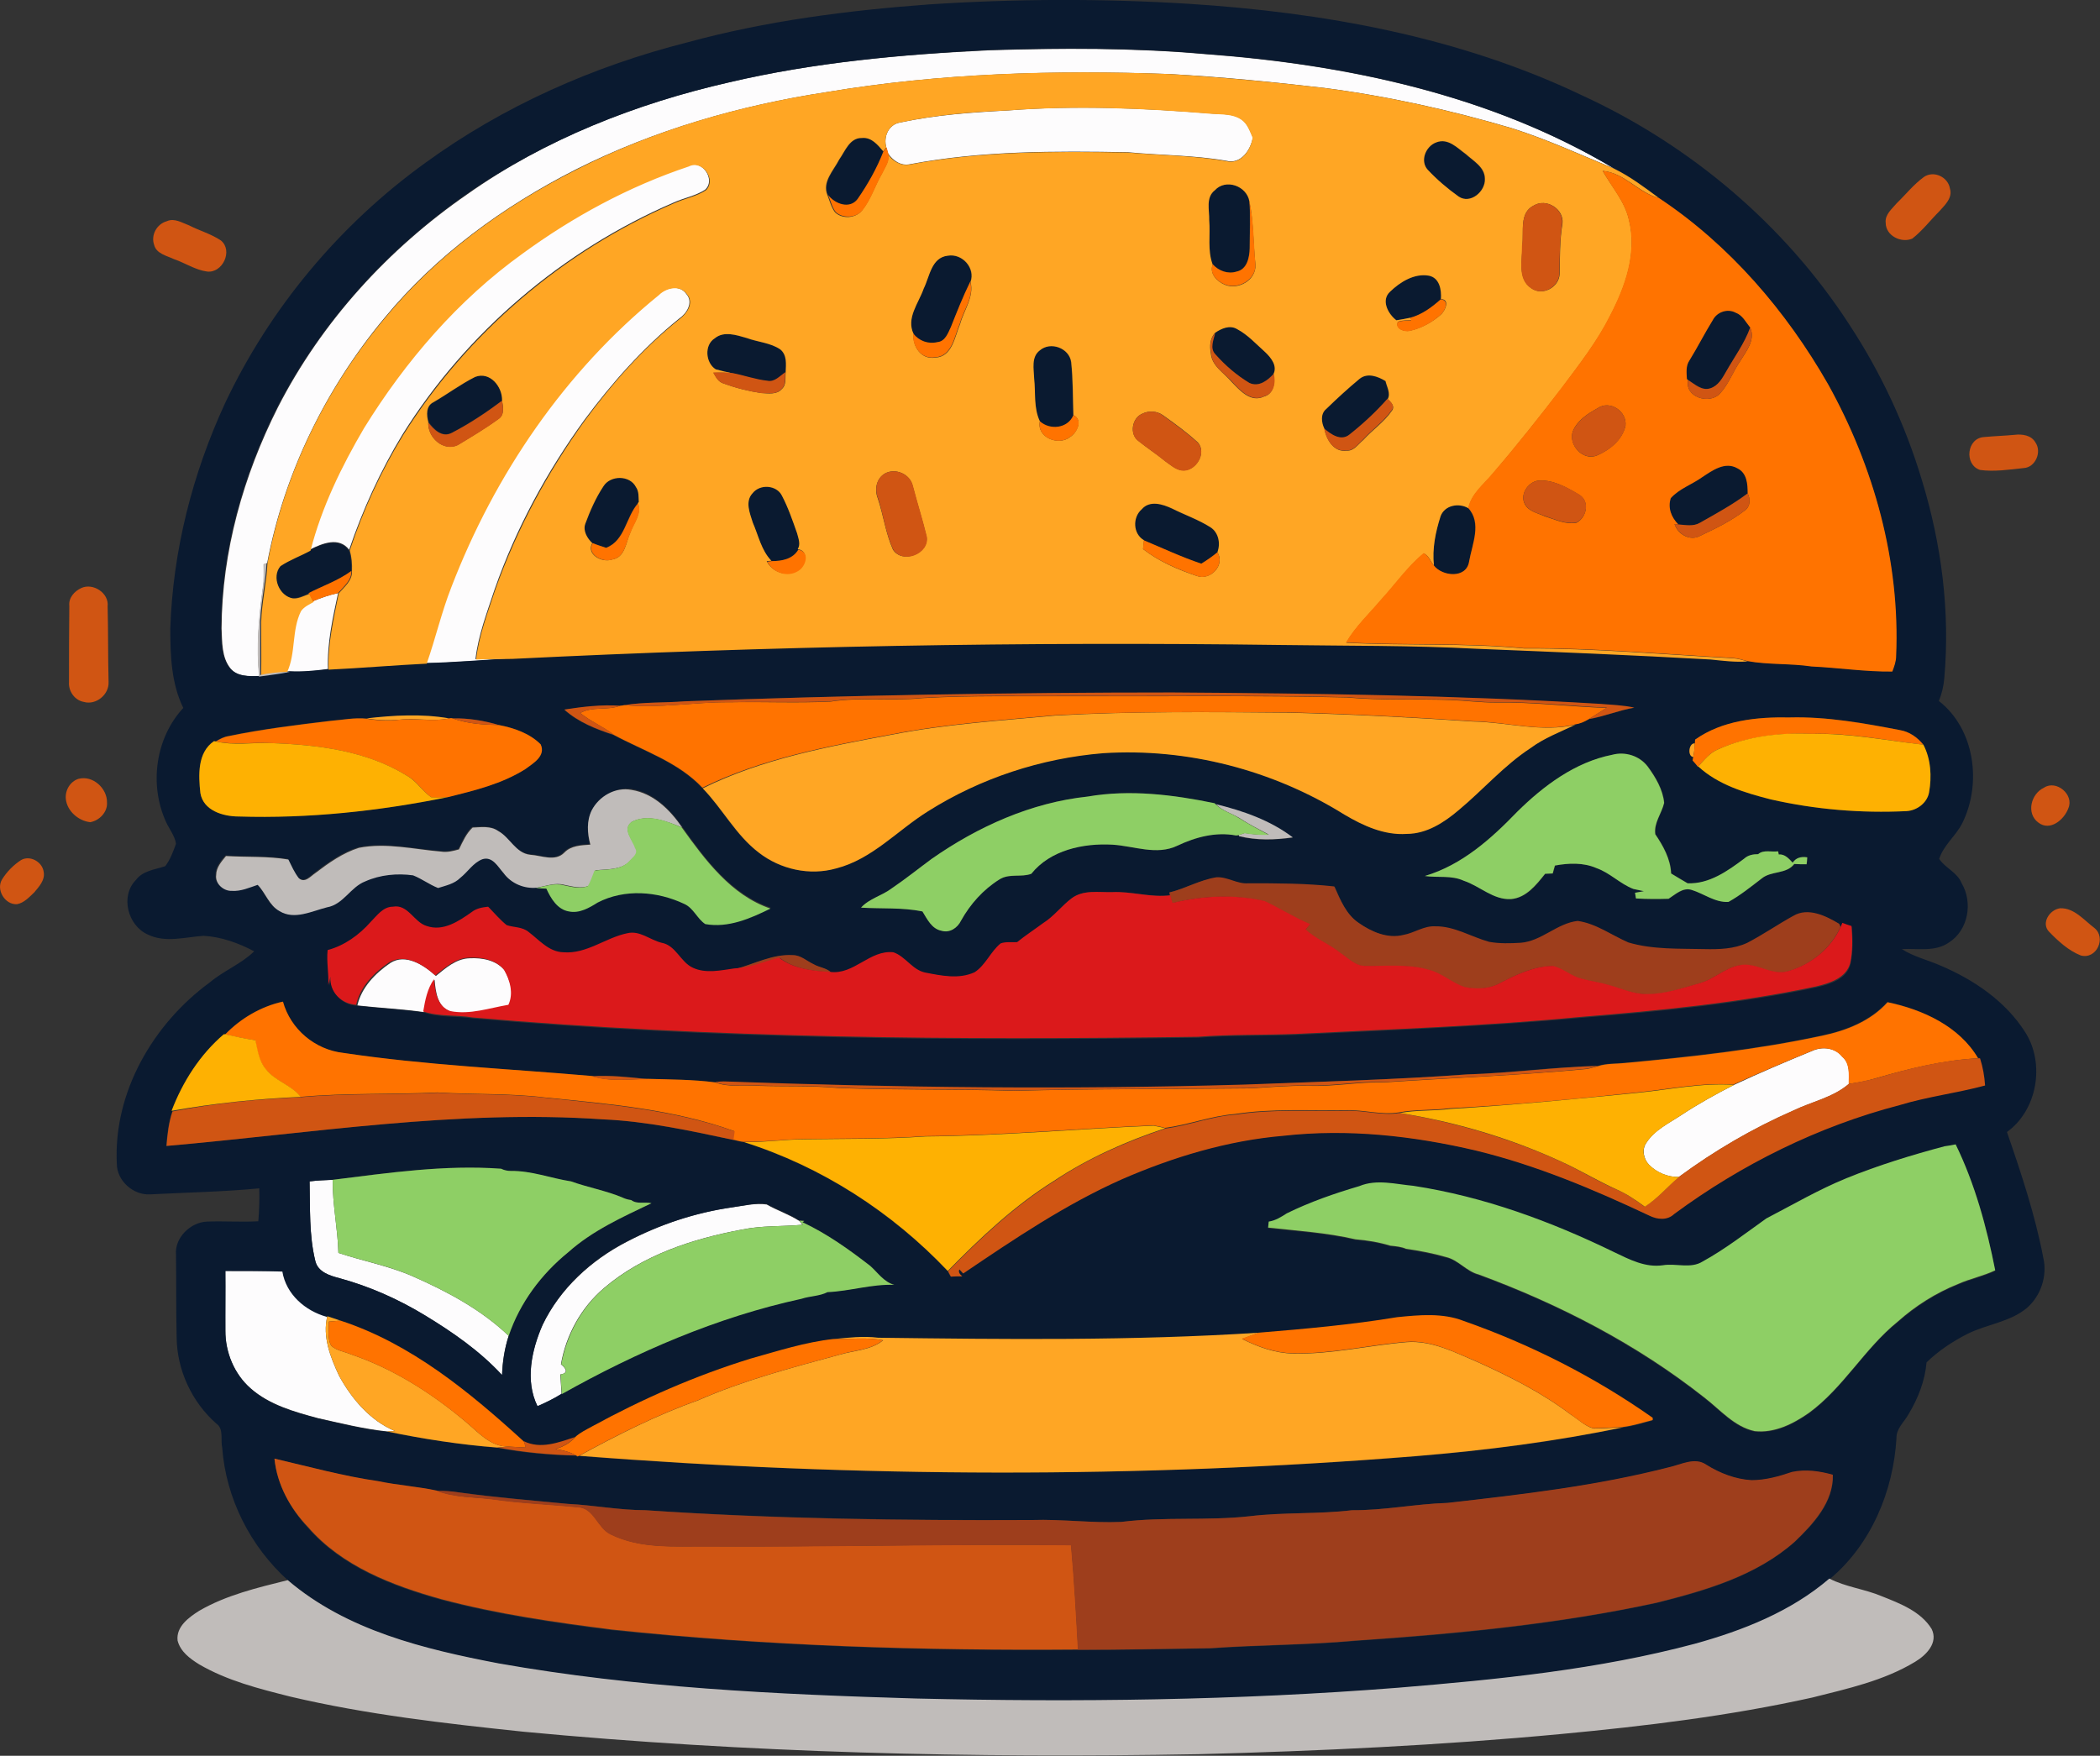 <?xml version="1.0" encoding="utf-8"?>
<!-- Generator: Adobe Illustrator 19.2.0, SVG Export Plug-In . SVG Version: 6.00 Build 0)  -->
<svg version="1.1" id="Layer_1" xmlns="http://www.w3.org/2000/svg" xmlns:xlink="http://www.w3.org/1999/xlink" x="0px" y="0px"
	 viewBox="0 0 663.4 554.8" enable-background="new 0 0 663.4 554.8" xml:space="preserve">
<rect x="0" y="0" width="663.4" height="554.8" fill="#333333" stroke="none"/>
<path fill="#FDFCFD" d="M230.4,26c26.9-6.3,54.5-8.8,82-10.1c22.7-0.7,45.5-0.8,68.2,1.2c44.8,3.3,90.4,12.9,129.4,36.2
	c-10.7-4.4-21.3-9.3-32.4-12.8c-19.3-5.7-39.1-10.1-59.1-12.7c-16.3-1.9-32.6-3.5-49-4.4c-36.2-1.3-72.5-0.3-108.3,5.7
	c-27.5,4.2-54.6,12-79.4,24.5c-22.8,11.6-44,27-60.3,46.8c-18.5,22.2-31.7,49-37.1,77.5c-0.3,0.1-0.8,0.3-1,0.4
	c0.1,2.4,0.1,4.8-0.3,7.2c-1.3,9.3-2.1,18.8-1.2,28.2c-3.1,0-6.9,0.2-9.1-2.5c-2.8-3.5-2.6-8.4-2.8-12.6
	c0.1-24.3,6.9-48.3,17.8-69.9c13.8-27,34.9-50.1,59.8-67.3C172.2,44,200.9,32.7,230.4,26z"/>
<path fill="#FDFCFD" d="M318.4,34.9c21.6-1.7,43.3-0.7,64.8,1c3,0.2,6.4,0,9,1.8c1.9,1.3,2.7,3.7,3.6,5.7c-0.7,4-3.8,8.6-8.4,7.4
	c-10.3-1.8-20.7-1.7-31.1-2.7c-23-0.4-46.2-0.5-68.9,3.8c-2.8,0.6-5.4-1.2-6.9-3.5c-0.1-0.5-0.4-1.4-0.5-1.8c-1-3.4,0.7-7.3,4.4-7.9
	C295.6,36.3,307.1,35.5,318.4,34.9z"/>
<path fill="#FDFCFD" d="M164.8,80c16-11.7,33.7-21.3,52.6-27.6c4.3-2.2,8.8,4.3,5.4,7.5c-3,2-6.7,2.6-10,4.1
	c-35,15.1-65.4,40.9-85.6,73.2c-7,11.5-12.6,23.8-16.9,36.5c-3.2-4.2-8.5-2-12.3-0.1c3.5-13.7,9.8-26.5,16.9-38.7
	C127.9,113.9,144.5,94.6,164.8,80z"/>
<path fill="#FDFCFD" d="M208,93.1c2.4-2.3,6.8-3.3,8.9-0.1c2.2,2.6,0,6.1-2.4,7.7c-11.4,9.2-21.2,20.3-29.9,32
	c-11.9,16.4-21.6,34.3-28.3,53.4c-2.4,7.3-5.2,14.5-6.1,22.2c3.8-0.1,7.6-0.2,11.4-0.2c-9,0.5-18,1.3-27.1,1.5
	c2.8-8,4.8-16.3,7.8-24.2C156.1,149.8,178.3,117.2,208,93.1z"/>
<path fill="#FDFCFD" d="M98.8,190c2.6-1.1,5.2-2,8-2.6c-1.7,7.9-3.5,15.9-3.2,24.1c-4,0.6-8,0.9-12,0.7c-0.3,0-0.9,0-1.2,0
	c2.9-6,1.5-13.3,4.4-19.3C95.8,191.5,97.4,190.8,98.8,190z"/>
<path fill="#FDFCFD" d="M137.7,308.4c3.1-2.5,6.4-5.5,10.7-5.6c3.9-0.2,8.4,0.6,11,3.8c1.9,3.3,3.1,7.5,1.4,11.1
	c-6.1,1-12.1,3.2-18.3,2c-4.3-1.3-4.9-6.3-5.2-10.1c-2.1,3-2.8,6.6-3.4,10.2c-7-1-14-1.3-21-2.1c1.3-5.7,5.7-10.2,10.4-13.4
	C128.1,301.2,133.9,304.9,137.7,308.4z"/>
<path fill="#FDFCFD" d="M572.4,332.1c3.2-1.5,7.3-1.1,9.6,1.8c2.5,2.1,2.1,5.6,2.1,8.6c-5,4.3-11.7,5.6-17.5,8.4
	c-12.8,5.6-25,12.7-36.2,21c-3.5,0.1-7.1-1.4-9.5-3.9c-1.7-1.8-2.3-4.8-0.8-6.9c2.6-4.1,7.2-6.2,11.1-8.8c5.3-3.5,10.9-6.6,16.6-9.5
	C555.9,339,564.1,335.5,572.4,332.1z"/>
<path fill="#FDFCFD" d="M97.8,373.3c2.4-0.3,4.9-0.4,7.3-0.5c-0.1,7.7,1.6,15.4,1.8,23.1c7.8,2.6,16,4.1,23.5,7.4
	c10.9,4.8,21.6,10.5,30.3,18.8c-1.3,4-2,8.2-2.1,12.4c-7-7.6-15.6-13.5-24.4-18.9c-8.4-5.1-17.4-9.1-26.9-11.7
	c-3.1-0.8-6.9-2-7.7-5.5C97.6,390.3,98,381.7,97.8,373.3z"/>
<path fill="#FDFCFD" d="M231.3,381.5c3.6-0.5,7.3-1.4,10.9-0.9c3.3,1.9,7,3.1,10.3,5.2l1,1.2c-6.3,0.6-12.7,0.2-19,1.5
	c-15.6,2.9-31.4,8-43.7,18.5c-7.2,6.1-12,14.8-13.6,24.1c1.4,1.1,2.7,2.8-0.2,3.2c0.1,2.1,0.3,4.1,0.4,6.2c-2.4,1.5-5,2.7-7.6,3.9
	c-4-8.1-1.9-17.8,1.6-25.7c5.5-11.5,15.4-20.5,26.6-26.3C208.5,386.9,219.7,383.1,231.3,381.5z"/>
<path fill="#FDFCFD" d="M71.2,401.6c6.1,0,12.1,0,18.2,0c1.2,7.2,7.2,12.4,14,14.3c-1.6,6.5,1,13,3.7,18.8c4,7.3,9.8,14.2,17.7,17.5
	c-0.7,0-2,0.1-2.6,0.1c-7.4-0.8-14.6-2.6-21.8-4.2c-7.4-2-15.3-4.2-21.2-9.4c-5.2-4.5-8.1-11.4-8-18.3
	C71.1,414.2,71.2,407.9,71.2,401.6z"/>
<g>
	<g>
		<path fill="#0A1A30" d="M293.4,1.4c27.3-1.8,54.8-1.9,82.1-0.2C418,3.9,461,11.6,499.7,30.1c34.2,15.7,64.1,40.9,84.6,72.6
			c9.9,15.1,17.6,31.6,22.8,48.9c6.2,20.2,9,41.6,7.1,62.8c-0.2,2.4-0.8,4.9-1.7,7.1c11.4,8.9,13.6,26.1,7.4,38.6
			c-2,4-5.9,6.9-7.3,11.3c1.9,2.9,5.7,4.2,7.1,7.7c3.6,6.1,2.1,14.8-4,18.7c-4.4,3.1-10,1.8-14.9,2.1c3.7,2.4,8.1,3.4,12.2,5.2
			c10.6,4.5,20.6,11.3,26.8,21.1c6.3,9.9,3.8,24.6-5.8,31.5c4.5,13,8.9,26.2,11.5,39.8c1.3,5.7-0.8,12-5.2,15.8
			c-5.4,4.5-12.6,5.1-18.8,8.2c-4.7,2.4-9.1,5.3-12.9,9c-0.5,5.9-2.7,11.4-5.7,16.4c-1.4,2.5-3.9,4.5-3.8,7.6
			c-1,16.7-8,33.5-21,44.4c-12.1,10.4-27.3,16.4-42.5,20.6c-30.7,8.1-62.3,11.3-93.9,13.9c-50.6,4-101.5,4.6-152.3,3.4
			c-44.1-1.3-88.3-3.4-131.8-11.1c-23.5-4.5-47.9-10.4-66.6-26.3c-11.9-10.7-19.6-25.9-20.8-41.9c-0.6-2.6,0.6-6-1.9-7.7
			c-7.7-6.8-12.4-16.9-12.5-27.2c-0.2-8.7-0.1-17.4-0.2-26.1c-0.5-5.4,4.6-10.3,9.8-10.5c5.4-0.2,10.8,0.2,16.2-0.1
			c0.3-3.5,0.4-7,0.3-10.4c-11.5,1.1-23,1.3-34.5,1.9c-5.3,0.3-10.5-4.3-10.5-9.7c-1.1-22.6,11.5-44.2,29.4-57.3
			c4.4-3.7,9.9-5.8,14-9.8c-4.9-2.6-10.4-4.6-16-4.9c-5.8,0.4-12.1,2.3-17.6-0.4c-6.3-2.8-8.8-12.1-3.8-17.2c2.2-3,6-3.3,9.3-4.4
			c1.6-2.1,2.5-4.6,3.4-7.1c-0.4-2.6-2.2-4.7-3.2-7c-5.3-11.7-3.3-26.4,5.5-35.9c-3.8-7.8-4.1-16.6-4.1-25.1
			c0.8-24.6,7-48.9,17.3-71.2c14.2-30.1,36.2-56.4,63.2-75.9c24.7-18,53.2-30.6,82.8-38.1C242,6.6,267.7,3.3,293.4,1.4z M230.4,26
			c-29.4,6.7-58.1,18-83,35.3c-24.9,17.3-45.9,40.3-59.8,67.3c-10.9,21.6-17.7,45.6-17.8,69.9c0.2,4.3,0,9.1,2.8,12.6
			c2.2,2.7,6,2.6,9.1,2.5c3.3-0.5,6.6-0.8,9.8-1.5c4,0.2,8.1-0.2,12-0.7c10.3-0.4,20.7-1.3,31-1.9c9.1-0.2,18-1,27.1-1.5
			c80.8-4.1,161.8-5.5,242.7-4.4c20.7,0.3,41.4,0.1,62,1.2c24.7,1,49.4,2,74,3.4c3.9,0.4,7.7,0.9,11.6,0.6
			c6.7,1.2,13.6,0.8,20.3,1.7c8.5,0.4,16.9,1.8,25.5,1.6c0.6-1.6,1.2-3.2,1.2-4.9c1.3-29.9-7-59.9-21.5-85.9
			c-13.3-23.1-31.2-44-53.4-58.8c-4.5-3.4-9.1-6.8-14.2-9.3c-39-23.3-84.5-32.9-129.4-36.2c-22.7-2-45.4-1.9-68.2-1.2
			C284.8,17.2,257.2,19.7,230.4,26z M216.4,221.6c-6.4,0.5-12.9,0.2-19.3,1.3c-0.3,0-0.9,0.1-1.3,0.2c-5.9-0.4-11.8,0.3-17.6,1.2
			c4.4,3.9,10.1,6.2,15.6,8c9.6,5.1,20.4,8.6,28,16.7c6.3,6.4,10.4,14.8,17.7,20.3c6.8,5.4,16.1,7.5,24.5,5c11.3-3,19.3-12,28.9-18
			c16.6-10.5,35.8-16.8,55.4-18.4c26.6-1.7,53.6,5.4,76.2,19.4c6,3.5,12.6,6.6,19.7,6.1c6.3-0.1,11.8-3.6,16.4-7.5
			c7.7-6.3,14.3-14.1,22.7-19.6c4.4-3.1,9.4-5.1,14.2-7.4c1.5-0.3,2.9-0.9,4.2-1.6c4.9-0.8,9.5-2.8,14.4-3.6
			c-3.6-0.8-7.3-0.9-10.9-1.2c-45-2.8-90-3.3-135-3.6C319,218.9,267.7,219.7,216.4,221.6z M115.8,227c-3.8-0.3-7.6,0.4-11.4,0.7
			c-10.7,1.3-21.5,2.6-32.1,4.8c-1.5,0.3-2.9,0.9-4.1,1.7l-0.6-0.1c-5.3,3.6-4.9,10.8-4.3,16.4c0.9,5.6,7.2,7.5,12.1,7.5
			c22.1,0.6,44.3-1.7,66-6.1c8.4-2.1,17.1-4.2,24.6-8.9c2.5-1.8,6.5-4.1,4.8-7.8c-3.4-3.5-8.4-5.2-13.2-6.1
			c-4.7-1.4-9.7-2.3-14.6-2.1l-0.5-0.1l-0.6,0.1C133.3,225.5,124.5,226,115.8,227z M535.5,233.7l-0.1,1.2c-1.9-0.2-2.4,4.1-0.5,4.3
			l-0.2,1.1c0.4,0.5,1.2,1.5,1.7,2l0.1-0.1c6.3,5.8,14.8,8.4,22.9,10.4c14,3.2,28.5,4.4,42.9,3.7c3.3-0.2,6.5-2.6,7.1-5.9
			c0.8-5.1,0.6-10.5-1.8-15.1c-1.9-2.4-4.4-4.1-7.4-4.6c-11.5-2.3-23.1-4.3-34.8-4C555.1,226.5,544.1,227.6,535.5,233.7z
			 M479.3,256.5c-8.2,8.5-17.5,16.8-29.1,20.3c4.1,0.6,8.4-0.3,12.3,1.5c5.1,1.6,9.3,6,14.9,5.8c4.9-0.4,8-4.4,10.8-8
			c0.6,0,1.8-0.1,2.4-0.1c0.2-0.6,0.5-1.9,0.7-2.5c4.3-0.8,9-1,13.1,0.8c4.3,1.5,7.5,5,11.7,6.6c0.8,0.2,2.5,0.6,3.3,0.7
			c-0.7,0.1-2.1,0.4-2.8,0.5c0.1,0.5,0.2,1.4,0.3,1.8c3.4,0.2,6.9,0.2,10.3,0.1c2.2-1.4,4.5-3.6,7.3-2.8c3.9,1.2,7.4,4,11.6,3.8
			c3.7-2.1,7.1-4.8,10.5-7.4c3-2.5,7.8-1.3,10.3-4.6c1.3,0,2.6,0,3.9,0.1c0-0.6,0.1-1.7,0.2-2.2c-2.1-0.4-3.7,0.2-4.6,1.7
			c-1.2-1.3-2.5-2.7-4.4-2.6l-0.2-1c-2.1,0.3-4.6-0.6-6.3,0.9c-1.6,0-3.2,0.3-4.4,1.4c-5.2,3.9-11.1,8.1-17.9,7.8
			c-1.7-1-3.5-2.1-5.2-3.1c-0.2-4.6-2.5-8.7-5-12.4c-0.5-3.6,2-6.5,2.8-9.9c-0.4-4.3-2.7-8.1-5.2-11.5c-2.6-3.4-7.1-4.8-11.2-3.7
			C497.7,240.8,487.7,248.2,479.3,256.5z M186.9,256.1c-1.6,3.3-1.4,7.1-0.6,10.6c-2.9,0.2-6,0.3-8.2,2.5c-2.8,3.1-7.2,0.9-10.8,0.7
			c-4.6-0.5-6.3-5.5-10.1-7.5c-2.4-1.7-5.4-1.2-8.1-1.1c-2,1.9-3.1,4.5-4.3,6.9c-1.8,0.5-3.7,1-5.6,0.7c-8.6-0.7-17.4-2.9-26-1.2
			c-5.1,1.6-9.6,4.8-13.8,8c-1.5,1.1-3.3,3.3-5.2,1.6c-1.4-1.8-2.2-3.9-3.3-5.9c-6.5-1.1-13.1-0.7-19.7-1.1c-1.5,1.7-3.1,3.6-3.1,6
			c-0.4,2.7,2.3,5.1,4.9,5c2.9,0.1,5.5-1,8.2-1.9c2.5,2.5,3.5,6.5,6.9,8.3c4.7,2.9,10.2,0.1,15-1.2c5.2-0.9,7.4-6.4,12.1-8.2
			c4.7-2,10-2.6,15.1-1.9c2.7,1.1,5.1,2.9,7.9,4c2.4-0.8,5.1-1.4,7-3.2c2.4-1.9,4-4.8,7-5.9c3.3-1,4.9,2.4,6.7,4.4
			c2.4,3.3,6.5,4.9,10.5,4.6c1.1,0,2.2,0.1,3.3,0.2c1.3,3.1,3.4,6.5,7.1,7.2c3.3,0.8,6.4-1.1,9.1-2.8c8.5-4.4,18.9-3.6,27.3,0.4
			c3,1.3,4,4.7,6.7,6.4c7.3,1.3,14.2-1.7,20.6-4.9c-12.5-4.2-20.7-15.3-28-25.6c-3.8-5.5-9.1-10.8-16-11.9
			C194.4,248.6,189.2,251.6,186.9,256.1z M343.6,251.7c-17.9,1.9-34.7,9.5-49.3,19.7c-4.2,3.1-8.3,6.4-12.6,9.3
			c-3,2.4-7.1,3.3-9.7,6.1c6.5,0.4,13-0.2,19.4,1.2c1.5,2.4,2.9,5.5,6,6.1c2.6,0.8,5.1-0.9,6.2-3.2c2.9-5.3,7-9.9,12.1-13
			c3-1.9,6.9-0.5,10.1-1.8c6-7.5,16.4-9.8,25.6-9.2c6.8,0.4,14,3.5,20.6,0.3c5.8-2.7,12.1-4.5,18.5-3.2l0.9-0.1l0,0.4
			c5.5,1.4,11.3,1.2,17,0.4c-7.1-5.3-15.8-8.4-24.3-10.5l-0.3-0.3C370.6,251.1,356.9,249.4,343.6,251.7z M369.4,282l0.3,0.9
			c-6.2,0.7-12.2-1.3-18.4-1c-4.3,0.1-9-0.8-12.7,1.9c-3.2,2.4-5.6,5.7-8.8,8.1c-2.7,2-5.6,3.8-8.2,6c-1.7,0.1-3.6-0.2-5.2,0.4
			c-3.2,2.6-4.7,6.8-8.2,9.1c-5,2.3-10.5,1-15.7,0.1c-4.1-0.9-6.2-5.1-10-6.4c-7.5-0.9-12.4,7.2-20,6.2c-1.5-1.4-3.7-1.5-5.4-2.5
			c-2.2-1-4.1-2.9-6.6-2.9c-6.4-0.4-12.2,2.7-18.2,4.4c-4.3,0.5-8.9,1.6-13.1-0.2c-4-1.7-5.4-7.1-9.9-7.9c-3.7-0.9-6.9-4-10.9-3
			c-6.9,1.4-12.8,6.6-20.1,6c-4.6-0.1-7.6-3.9-11-6.4c-1.9-1.7-4.7-1.4-7-2.2c-2.1-1.8-3.9-3.9-5.8-5.8c-1.9,0.1-3.8,0.4-5.2,1.7
			c-4.1,2.9-8.9,6.2-14.2,4.4c-4.2-1.2-5.9-7-10.7-6.1c-3.1,0-5,2.8-7,4.8c-3.6,4.1-8.2,7.4-13.6,8.9c-0.5,3.6,0.3,7.3,0.2,11
			c0.2-0.9,0.4-1.7,0.7-2.6c-0.4,4.8,3.4,8.7,8.1,8.9c7,0.8,14,1.1,21,2.1c5,1.7,10.4,1.1,15.6,1.9c76.1,6.6,152.7,7.2,229.1,6.1
			c10.3-0.8,20.6-0.5,31-0.9c30.1-1.5,60.2-2.6,90.2-5.4c24.8-2,49.7-4.4,74.1-9.6c4.3-1,9.6-2.6,10.8-7.4c0.8-3.8,0.8-7.8,0.4-11.7
			c-0.7-0.3-2.2-0.8-2.9-1l-0.5,1.2l-0.4-1c-4.2-2.5-9.8-5.3-14.5-2.5c-4.9,2.7-9.5,5.9-14.5,8.5c-4.3,2-9,2.1-13.6,2
			c-8-0.2-16.3,0.3-24-2.1c-5.3-2.3-10.1-5.9-16-6.8c-6.6,0.7-11.4,6.4-18,6.9c-3.3,0.2-6.7,0.3-10-0.3c-5.7-1.5-10.9-5-17-4.9
			c-3.6-0.2-6.6,2.1-10,2.7c-5,1.2-10.1-1-14.2-3.8c-4-2.7-5.9-7.3-7.7-11.5c-9-1-18.1-1-27.1-1c-3.5,0.3-6.6-2.1-10.1-1.9
			C379.1,277.9,374.5,280.8,369.4,282z M71.1,326.9l-0.3,0c-7.6,6.4-13,15-16.4,24.3c-1.2,3.5-1.6,7.3-1.9,10.9
			c45.9-4,91.8-11.6,137.9-8.4c13.9,0.6,27.6,3.6,41.2,6.5c1.1,0.3,2.3,0.6,3.4,0.7c24.5,7.8,46.7,22.1,64.3,40.7
			c0.2,0.4,0.7,1.3,0.9,1.7c1.2,0,2.4-0.1,3.6-0.1c-0.7-0.5-1.4-1.3-0.9-2.2l1.2,1.3c16.2-10.9,32.4-21.8,50.2-29.8
			c16.2-7,33.3-12.2,50.9-13.7c20.4-2.3,41.1,0,61,4.7c19,4.5,37,12.2,54.6,20.5c2.6,1.3,5.6,1.6,7.9-0.5
			c21.3-15.7,45.5-27.7,71.2-34.4c8.8-2.7,18-3.9,27-6.2c-0.2-2.9-0.8-5.8-1.6-8.6l-0.5,0c-6-10.1-17.6-15.4-28.6-17.7
			c-5.4,6-13.1,9-20.8,10.6c-20.5,4.4-41.4,6.6-62.2,8.6c-2.9,0.3-5.8,0.1-8.5,1c-13.8,0.3-27.6,2.2-41.4,2.7
			c-23.3,1.7-46.7,2.3-70.1,3.3c-54.9,1.6-109.9,1-164.8-1c-0.7,0.1-2,0.2-2.7,0.2c-7-0.9-14.1-0.9-21.2-1.1
			c-5.9-0.6-11.8-1.2-17.7-0.9c-26.2-2.3-52.5-3.4-78.5-7.3c-9-1-16.7-7.5-19.1-16.2C82.5,318,76,321.8,71.1,326.9z M583.3,372.3
			c-8.8,3.6-17,8.4-25.3,12.9c-6.6,4.7-13,9.7-20.1,13.6c-3.8,2.4-8.4,0.5-12.6,1.2c-5.5,0.8-10.5-1.9-15.3-4.1
			c-20.1-9.8-41.4-17.6-63.5-21c-5.7-0.5-11.6-2.2-17.1,0.1c-7.9,2.3-15.6,5-22.9,8.6c-1.8,1.1-3.6,2.3-5.7,2.6l-0.2,1.9
			c9.2,1,18.5,1.6,27.6,3.7c3.7,0.3,7.4,0.9,11,2c1.7,0.1,3.4,0.3,5,1c4.3,0.6,8.5,1.5,12.6,2.6c3.9,0.8,6.4,4.5,10.3,5.5
			c25.4,9.3,49.8,22,71.2,38.8c5.1,3.9,9.5,9.3,16,10.7c6.2,0.7,12.2-2.3,17.2-5.8c10.9-8,17.5-20.4,28-28.8
			c5.7-5,12.1-9.1,19.1-11.9c3.8-1.6,7.9-2.5,11.7-4.3c-2.6-13.7-6.3-27.3-12.5-39.8c-0.9,0.1-2.7,0.4-3.5,0.6
			C603.8,365.1,593.4,368.2,583.3,372.3z M105.1,372.8c-2.5,0.1-4.9,0.2-7.3,0.5c0.2,8.4-0.2,16.9,1.8,25.1c0.8,3.6,4.6,4.7,7.7,5.5
			c9.5,2.6,18.5,6.6,26.9,11.7c8.8,5.3,17.4,11.3,24.4,18.9c0.2-4.2,0.8-8.4,2.1-12.4c3.5-10.4,10.3-19.6,18.8-26.4
			c7.7-6.8,17.1-11.1,26.3-15.5c-2.1-0.4-4.5,0.4-6.4-1c-1-0.2-2-0.5-3-0.9c-5.2-2.2-10.8-3.1-16-5c-6.4-0.9-12.5-3.3-19-3.3
			c-1.1,0-2.1-0.3-3.1-0.7C140.5,368,122.8,370.6,105.1,372.8z M231.3,381.5c-11.6,1.7-22.9,5.4-33.3,10.8
			c-11.3,5.8-21.1,14.8-26.6,26.3c-3.4,7.9-5.6,17.6-1.6,25.7c2.6-1.1,5.2-2.4,7.6-3.9c23.8-13.3,49-24.3,75.7-30.1
			c2.7-0.9,5.6-0.8,8.2-2.1c7.1-0.3,14-2.5,21.1-2.3c-3.3-0.9-5.2-3.8-7.6-6c-6.7-5.2-13.7-10.1-21.4-13.8l0.6-0.4l-1.6-0.1
			c-3.2-2.1-6.9-3.3-10.3-5.2C238.6,380,235,381,231.3,381.5z M71.2,401.6c0.1,6.3,0,12.6,0,18.9c0,6.8,2.8,13.7,8,18.3
			c5.9,5.2,13.7,7.4,21.2,9.4c7.2,1.6,14.5,3.5,21.8,4.2c11.5,2.3,23.2,4.1,34.9,5.1c8.1,1.6,16.5,2.3,24.8,2.5l0.5,0.3l0.4-0.2
			c88,6.8,176.5,7.1,264.4,0.1c22-1.8,43.9-4.6,65.4-9.1c3.2-0.4,6.3-1.4,9.4-2.2c0-0.2,0-0.6,0-0.7c-18.3-12.9-38.5-23.2-59.7-30.6
			c-6.7-2.7-14.1-2-21-1.2c-14.5,2.4-29.1,3.7-43.7,4.9c-40.1,2.6-80.2,2.1-120.4,1.6c-4.7-0.5-9.4,0.1-14.1,0.4
			c-8.9,1-17.5,3.8-26.2,6.2c-17.4,5.5-34.3,12.8-50.3,21.6c-1.8,1-3.7,1.8-5.2,3.3c-5.2,1.7-10.8,3.9-16.1,1.3
			c-17.1-15.5-35.6-30.8-57.9-38.2c-1.4-0.5-2.8-1-4.2-1.4c-6.8-1.9-12.8-7.1-14-14.3C83.3,401.6,77.2,401.6,71.2,401.6z
			 M86.7,460.9c0.8,8.2,5,15.8,10.5,21.8c10.8,12.4,26.7,18.5,42.1,22.8c17.7,4.7,35.8,7.3,53.9,9.6c48.9,5.1,98.1,6.6,147.3,6.3
			c13.9,0,27.8-0.3,41.8-0.5c15.3-1.1,30.6-1,45.9-2.4c31.9-2.1,63.9-5.2,95.2-12c15.4-3.8,31.4-8.5,43.6-19.3
			c5.9-5.6,12.3-12.5,12-21.1c-4.1-1.2-8.6-1.8-12.9-0.9c-4.1,1.5-8.4,2.6-12.8,2.6c-5.1-0.3-10-2.3-14.3-4.9
			c-3.6-2.5-7.9,0-11.7,0.8c-22.9,5.9-46.5,8.6-69.9,11.2c-10.1,0.3-20,2.4-30.1,2.3c-10.7,1.3-21.6,0.6-32.3,1.9
			c-13.5,1.5-27.1,0.1-40.6,1.8c-9.4,0.4-18.7-0.9-28.1-0.6c-40.8,0.1-81.6-0.4-122.3-3.1c-8.2,0-16.3-1.6-24.5-2
			c-11.4-1.1-22.8-2.1-34.2-3.6c-2.4-0.3-4.8-0.5-7.2-0.5c-6.2-1.4-12.5-1.8-18.6-3C108.3,466.4,97.5,463.5,86.7,460.9z"/>
	</g>
	<path fill="#0A1A30" d="M265.2,50.4c1.9-2.6,3.3-6.9,7.2-6.8c3-0.3,5,2.2,6.7,4.2c-2.1,5.4-4.9,10.5-8.2,15.2
		c-2.6,3.3-7.2,1.5-9.3-1.3C259.8,57.5,263.5,53.9,265.2,50.4z"/>
	<path fill="#0A1A30" d="M453.7,45c3.7-1.5,6.7,1.8,9.3,3.8c2.4,2.1,6,4.1,6,7.8c0.2,3.9-4.6,8-8.3,5.6c-3.5-2.5-6.9-5.3-9.8-8.5
		C448.6,50.7,450.5,46.2,453.7,45z"/>
	<path fill="#0A1A30" d="M383.8,60.1c3.4-3.7,10-1.4,10.8,3.4c0.4,5,0.1,10,0.1,15c0,2.8-0.8,6.6-4.1,7.3c-2.8,0.9-5.7-0.2-7.6-2.3
		c-1.7-4.5-0.7-9.3-1.1-14C382.1,66.3,380.9,62.3,383.8,60.1z"/>
	<path fill="#0A1A30" d="M291.8,91.2c1.8-3.8,2.4-9.8,7.5-10.4c4.5-0.8,8.8,3.8,7.2,8.3c-2.3,4.6-4.2,9.5-6.1,14.3
		c-0.9,1.9-1.8,4.6-4.2,4.8c-2.9,0.7-5.8-0.4-7.6-2.7C286.2,100.5,290.3,95.7,291.8,91.2z"/>
	<path fill="#0A1A30" d="M439.1,92.2c3.2-3.1,7.6-5.9,12.3-5c3.4,0.7,4,4.5,3.8,7.4c-2.8,2.5-5.9,4.9-9.6,5.8
		c-1.5,0.3-2.9,0.6-4.4,0.8C438.5,99.2,436.2,94.9,439.1,92.2z"/>
	<path fill="#0A1A30" d="M541.1,101.1c1.3-2.5,4.7-3.7,7.2-2.3c2.2,0.8,3.2,3,4.6,4.7c-1.8,5-5,9.3-7.6,13.9c-1.2,2.1-2.5,4.5-5,5.3
		c-2.7,0.8-4.9-1.4-7-2.6l-0.4-0.3c-0.1-2-0.4-4.1,0.8-5.9C536.2,109.7,538.5,105.3,541.1,101.1z"/>
	<path fill="#0A1A30" d="M383.8,105.2c2-1.4,4.6-2.6,7-1.3c3.4,1.9,6,4.8,8.9,7.3c1.8,1.7,3.9,4.3,2.6,6.9c-1.9,2.1-4.7,4.3-7.7,2.9
		c-4-2.4-7.6-5.6-10.7-9C382,110.2,383.3,107.4,383.8,105.2z"/>
	<path fill="#0A1A30" d="M225.8,106.9c2.9-2.4,6.9-1,10.1,0c3.5,1.2,7.5,1.4,10.6,3.6c2.1,1.8,1.7,4.7,1.7,7.2
		c-1.8,1.2-3.4,3.2-5.7,2.7c-3.7-0.3-7.2-1.6-10.9-2.4c-1.8-0.4-3.7-0.8-5.5-1.3C222.8,114.7,222.4,109.1,225.8,106.9z"/>
	<path fill="#0A1A30" d="M328.5,110.7c3.4-2.9,9.3-0.7,9.8,3.8c0.6,5.6,0.6,11.2,0.7,16.8c-1.7,4.2-7.4,4.8-10.6,1.9
		c-2-4.2-1.3-9-1.8-13.5C326.6,116.6,325.7,112.8,328.5,110.7z"/>
	<path fill="#0A1A30" d="M150.1,119.1c4.7-1.9,8.6,3.1,8.6,7.4c-5.1,3.8-10.4,7.3-15.9,10.2c-3.1,1.6-5.7-1-7.3-3.3
		c-0.6-2.2-0.9-5.2,1.6-6.3C141.3,124.6,145.5,121.5,150.1,119.1z"/>
	<path fill="#0A1A30" d="M429.5,119.7c2.5-2,5.7-0.7,8.1,0.7c0.4,1.8,1.7,3.9,0.7,5.7c-3.7,4.1-7.7,7.9-12,11.3
		c-2.6,2.2-5.8-0.1-7.9-1.9c-1-2-1.3-4.7,0.6-6.3C422.3,125.8,425.8,122.6,429.5,119.7z"/>
	<path fill="#0A1A30" d="M537.7,150.8c3.2-2.1,7.3-5.1,11.2-2.8c3,1.4,3.2,4.9,3.2,7.9c-4.7,3.5-9.9,6.4-15.1,9.3
		c-2.1,1.2-4.5,0.7-6.8,0.6c-2.2-2.2-3.4-5.2-2.4-8.3C530.5,154.4,534.5,153.1,537.7,150.8z"/>
	<path fill="#0A1A30" d="M190.6,153.7c2.2-3.7,8.3-3.6,10.3,0.2c1,1.4,0.7,3.1,0.9,4.7l-0.3,0.4c-3.9,4.4-4.1,11.8-10.1,14.1
		c-1.4-0.5-2.9-1-4.3-1.5c-1.6-1.5-3.1-3.8-2.2-6.1C186.5,161.4,188.3,157.4,190.6,153.7z"/>
	<path fill="#0A1A30" d="M237.7,155.9c2.3-3.1,7.7-2.6,9.4,0.9c2,3.8,3.3,7.9,4.8,11.9c0.4,1.6,1.2,3.4,0.2,5
		c-1.8,3-5.1,3.6-8.4,3.6c-3.2-3.3-4.2-8-5.9-12.1C236.9,162.3,235.3,158.5,237.7,155.9z"/>
	<path fill="#0A1A30" d="M360.7,160.9c2.5-2.9,6.7-1.6,9.6-0.1c4,2,8.3,3.4,12.1,5.9c2.6,1.7,3.2,5.1,2.2,7.9
		c-1.6,1.4-3.3,2.5-5.1,3.6c-6.2-2.1-12.1-4.9-18.2-7.4C357.9,168.7,357.7,163.4,360.7,160.9z"/>
	<path fill="#0A1A30" d="M455,163.1c1.3-3.5,5.8-4.2,8.8-2.5c4.3,4.8,1.2,11.4,0.3,16.9c-0.8,5.4-8.5,4.8-11.2,1.2
		C452.4,173.4,453.4,168.1,455,163.1z"/>
	<path fill="#0A1A30" d="M97.9,173.8c3.8-1.9,9.1-4.1,12.3,0.1c0.7,2.1,0.8,4.4,0.7,6.6c-4.2,3.1-9.2,4.8-13.8,7.2
		c-1.5,0.6-3.1,1.4-4.8,1.3c-4.3-0.7-6.9-6.8-4-10.2C91.4,176.7,94.8,175.5,97.9,173.8z"/>
</g>
<g>
	<g>
		<path fill="#FFA624" d="M261.1,29.1c35.8-6,72.1-7.1,108.3-5.7c16.4,1,32.7,2.5,49,4.4c20,2.6,39.8,7,59.1,12.7
			c11.1,3.5,21.7,8.4,32.4,12.8c5.1,2.5,9.6,5.9,14.2,9.3c-6.5-1.7-10.9-8-17.8-8.6c2.9,5.1,7,9.6,8.3,15.4
			c2.7,10.5-1.1,21.2-5.9,30.4c-4.1,8.2-9.8,15.4-15.2,22.7c-7.1,9.2-14.3,18.3-21.9,27.2c-2.8,3.4-6.7,6.3-7.7,10.9
			c-3-1.8-7.5-1-8.8,2.5c-1.6,5-2.7,10.3-2.1,15.6c-1.1-1.2-1.6-3.2-3.2-3.8c-5.1,4.2-8.9,9.7-13.4,14.6c-3.8,4.5-8.1,8.5-11.1,13.6
			c18.7,1,37.4,0,56.1,1.8c22.1-0.1,44.1,1.9,66.1,3.1c1.6,0.1,3.1,0.6,4.6,1c-3.9,0.3-7.8-0.2-11.6-0.6c-24.7-1.4-49.3-2.4-74-3.4
			c-20.7-1.1-41.3-0.9-62-1.2c-80.9-1.1-161.9,0.4-242.7,4.4c-3.8,0-7.6,0.1-11.4,0.2c0.9-7.7,3.7-14.9,6.1-22.2
			c6.8-19.1,16.5-37,28.3-53.4c8.7-11.8,18.5-22.9,29.9-32c2.3-1.7,4.6-5.1,2.4-7.7c-2.1-3.2-6.6-2.2-8.9,0.1
			c-29.7,24.1-51.9,56.7-65.6,92.3c-3.1,7.9-5,16.2-7.8,24.2c-10.3,0.5-20.7,1.4-31,1.9c-0.3-8.1,1.6-16.1,3.2-24.1
			c1.8-2.1,4.3-4,4.2-7c0.1-2.2-0.1-4.5-0.7-6.6c4.2-12.7,9.9-25.1,16.9-36.5c20.3-32.3,50.6-58.1,85.6-73.2c3.3-1.5,7-2.1,10-4.1
			c3.4-3.3-1.1-9.7-5.4-7.5c-18.9,6.3-36.6,15.9-52.6,27.6c-20.3,14.6-36.9,33.9-50,55.1c-7.1,12.1-13.4,25-16.9,38.7
			c-3.1,1.7-6.5,2.9-9.5,4.9c-2.9,3.4-0.4,9.5,4,10.2c1.7,0.1,3.2-0.7,4.8-1.3l0.4-0.2c0.4,0.9,0.8,1.7,1.3,2.6
			c-1.4,0.8-3,1.5-4,2.9c-3,6-1.6,13.3-4.4,19.3c-2.8,0.1-5.5,0.5-8.2,1c0.1-5.6,0-11.2,0-16.8c0.2-6.3,1.7-12.4,2-18.6
			c5.3-28.5,18.5-55.3,37.1-77.5c16.3-19.8,37.5-35.3,60.3-46.8C206.5,41.1,233.6,33.3,261.1,29.1z M318.4,34.9
			c-11.4,0.5-22.8,1.4-34,3.8c-3.7,0.6-5.4,4.5-4.4,7.9l-1,1.2c-1.7-2-3.7-4.5-6.7-4.2c-3.9-0.1-5.3,4.1-7.2,6.8
			c-1.8,3.5-5.5,7.1-3.7,11.3c0.7,1.8,1.2,3.8,2.4,5.4c2.3,2.2,6.5,1.9,8.5-0.6c2.8-3.5,4.1-7.9,6.3-11.7c0.9-2,2.6-4,1.8-6.3
			c1.4,2.3,4.1,4,6.9,3.5c22.7-4.3,45.9-4.2,68.9-3.8c10.4,0.9,20.8,0.9,31.1,2.7c4.7,1.2,7.8-3.4,8.4-7.4c-0.9-2-1.6-4.4-3.6-5.7
			c-2.6-1.8-6-1.6-9-1.8C361.7,34.2,340,33.3,318.4,34.9z M453.7,45c-3.3,1.2-5.2,5.8-2.7,8.6c3,3.2,6.3,6,9.8,8.5
			c3.7,2.5,8.5-1.6,8.3-5.6c0-3.7-3.6-5.6-6-7.8C460.4,46.8,457.5,43.5,453.7,45z M383.8,60.1c-3,2.3-1.7,6.3-1.8,9.5
			c0.4,4.6-0.6,9.5,1.1,14c-1.1,2.9,1.4,5.4,3.9,6.4c4.2,1.7,9.9-1.5,9.6-6.4c-0.7-6.7-0.6-13.4-1.9-20
			C393.8,58.7,387.2,56.4,383.8,60.1z M484.6,64.9c-4.8,2.3-3.1,8.4-3.7,12.7c0.1,4.5-1.6,10.5,2.9,13.5c3.5,2.5,8.7-0.3,8.9-4.5
			c0.1-5.3,0-10.7,0.9-16C494.1,66,488.5,62.6,484.6,64.9z M291.8,91.2c-1.6,4.6-5.6,9.3-3.2,14.3c-0.4,3.9,2.4,8.2,6.8,7.5
			c5.5-0.2,6.2-6.7,7.9-10.6c1.2-4.4,4.5-8.7,3.3-13.3c1.6-4.4-2.6-9.1-7.2-8.3C294.2,81.4,293.7,87.4,291.8,91.2z M439.1,92.2
			c-2.9,2.7-0.6,7,2,9c1.5-0.2,2.9-0.5,4.4-0.8c0.1,0.2,0.3,0.6,0.4,0.7c-1.4,0.2-3,0-4.3,0.6c-0.9,2.2,2.1,3.2,3.8,2.8
			c3.6-0.8,7.1-2.7,9.9-5.2c1.3-1.3,2.8-4.7-0.1-4.8c0.2-2.9-0.4-6.7-3.8-7.4C446.8,86.3,442.3,89.1,439.1,92.2z M383.8,105.2
			c-1.6,1.8-1.7,4.2-1.3,6.4c0.3,4.1,4.2,6.2,6.6,9.1c2.6,2.7,6,6.6,10.2,4.6c3.1-0.8,3.6-4.5,3-7.1c1.3-2.6-0.8-5.2-2.6-6.9
			c-2.9-2.6-5.5-5.5-8.9-7.3C388.5,102.6,385.8,103.8,383.8,105.2z M225.8,106.9c-3.4,2.1-2.9,7.8,0.3,9.8c1.8,0.5,3.6,0.9,5.5,1.3
			c-2.1-0.3-4.2-0.3-6.2-0.2c0.8,1.4,1.6,3,3.3,3.4c3.8,1.4,7.8,2.4,11.8,3c2.2,0.1,4.9,0.6,6.5-1.3c1.5-1.3,1-3.5,1.2-5.3
			c0.1-2.5,0.5-5.4-1.7-7.2c-3.1-2.1-7.1-2.3-10.6-3.6C232.7,105.9,228.7,104.5,225.8,106.9z M328.5,110.7c-2.8,2.1-1.9,5.9-1.8,8.9
			c0.5,4.5-0.2,9.3,1.8,13.5c-1.1,5.1,5.9,7.9,9.5,5c2.2-1.3,4.2-5.5,1.1-6.9c-0.2-5.6-0.1-11.2-0.7-16.8
			C337.8,110,331.9,107.8,328.5,110.7z M150.1,119.1c-4.6,2.3-8.7,5.4-13.2,8c-2.4,1.2-2.2,4.1-1.6,6.3c-0.3,4.7,4.7,9.4,9.3,7.2
			c4.3-2.6,8.7-5.2,12.8-8.2c2.1-1.3,1.5-3.9,1.2-5.9C158.7,122.2,154.8,117.3,150.1,119.1z M429.5,119.7c-3.6,3-7.1,6.2-10.5,9.5
			c-1.9,1.5-1.6,4.3-0.6,6.3c0.6,3.4,3,7.5,7,6.9c2.3,0.2,3.7-2.1,5.3-3.4c2.9-3.2,6.5-5.6,9-9.2c1.1-1.4-0.3-2.7-1.3-3.7
			c1-1.8-0.3-3.9-0.7-5.7C435.2,118.9,432,117.7,429.5,119.7z M360.7,130.8c-3.1,1.4-3.9,6.3-1.2,8.4c2.8,2.3,5.8,4.2,8.6,6.5
			c1.6,1.1,3.1,2.6,5.2,2.9c4.3,0.6,8.2-5.6,5-8.9c-3.4-3.1-7.1-5.8-10.9-8.5C365.4,129.8,362.8,129.7,360.7,130.8z M279.6,149.6
			c-2.8,1.6-3.4,5.1-2.3,7.9c1.8,5.4,2.5,11.1,4.8,16.2c3,4.6,11.4,1.2,10.6-4.1c-1.3-5.4-3-10.7-4.4-16.1
			C287.5,149.8,282.9,147.8,279.6,149.6z M190.6,153.7c-2.4,3.6-4.2,7.7-5.7,11.8c-0.8,2.2,0.6,4.6,2.2,6.1c-2,3.6,3.1,6.3,6.2,5.2
			c4.2-0.6,4.4-5.4,5.8-8.5c1-3,3.7-6,2.4-9.3l0.3-0.4c-0.1-1.6,0.1-3.3-0.9-4.7C199,150.1,192.8,150.1,190.6,153.7z M237.7,155.9
			c-2.4,2.6-0.8,6.3,0.1,9.2c1.8,4.1,2.7,8.8,5.9,12.1l-1.5,0.1c1.7,3.5,6.5,5.2,9.8,2.9c2.4-1.4,3.8-6.1,0-6.7c1-1.5,0.2-3.4-0.2-5
			c-1.4-4-2.8-8.1-4.8-11.9C245.4,153.3,240.1,152.8,237.7,155.9z M360.7,160.9c-3,2.6-2.8,7.8,0.7,9.8c-0.1,0.7-0.2,2.1-0.3,2.8
			c5,3.9,11,6.5,17,8.5c4.3,1.5,9-3.4,6.5-7.5c1-2.8,0.4-6.2-2.2-7.9c-3.8-2.4-8.1-3.9-12.1-5.9C367.3,159.3,363.2,158,360.7,160.9z
			"/>
	</g>
	<path fill="#FFA624" d="M282,232.1c16.9-3.3,34.2-4.4,51.4-6c24.7-1.4,49.4-1.1,74.1-0.9c19.4,0.5,38.7,1.5,58,2.8
		c10.8,0.2,21.5,3.5,32.2,1c-4.8,2.3-9.9,4.2-14.2,7.4c-8.4,5.5-15,13.2-22.7,19.6c-4.6,3.9-10.1,7.5-16.4,7.5
		c-7.1,0.5-13.8-2.6-19.7-6.1c-22.6-14.1-49.6-21.1-76.2-19.4c-19.6,1.6-38.8,7.9-55.4,18.4c-9.6,6-17.6,15.1-28.9,18
		c-8.4,2.4-17.7,0.3-24.5-5c-7.2-5.5-11.4-13.8-17.7-20.3C240.7,239.8,261.6,235.9,282,232.1z"/>
	<path fill="#FFA624" d="M115.8,227c8.7-1,17.5-1.5,26.1,0c-5.2,1.1-10.4-0.2-15.6,0.4C122.8,227.7,119.3,227.6,115.8,227z"/>
	<path fill="#FFA624" d="M534.9,239.2c-1.9-0.2-1.4-4.5,0.5-4.3C535.4,236.3,535.2,237.7,534.9,239.2z"/>
	<path fill="#FFA624" d="M103.4,415.9c1.4,0.5,2.8,0.9,4.2,1.4c-0.9,0.1-2.8,0.2-3.7,0.3c0,2.5-0.5,5.3,0.7,7.6
		c1.7,1.6,4.3,1.9,6.4,2.8c13.2,4.5,25.2,12.1,35.8,21c4.2,3.4,8,8.2,13.9,8.1c-0.9,0.1-2.7,0.2-3.6,0.3
		c-11.7-0.9-23.4-2.7-34.9-5.1c0.7,0,2-0.1,2.6-0.1c-7.9-3.3-13.7-10.2-17.7-17.5C104.4,428.8,101.8,422.4,103.4,415.9z"/>
	<path fill="#FFA624" d="M277.4,422.7c40.1,0.5,80.3,1,120.4-1.6c-1.8,0.6-3.6,1.3-5.4,2c5,2.5,10.4,4.5,16.1,4.6
		c12.1,0.3,23.9-2.6,35.9-3.6c8-0.6,15.3,3.3,22.4,6.3c10.2,4.6,20.3,9.7,29.3,16.5c2.4,1.5,4.5,3.7,7.3,4.5c3.1,0,6.3-0.3,9.4-0.4
		c-21.6,4.5-43.5,7.3-65.4,9.1c-87.9,7.1-176.5,6.8-264.4-0.1c12.1-6.6,24.5-12.9,37.5-17.5c14.3-6.3,29.5-10.3,44.6-14.4
		c4.6-1.4,10-1.4,13.9-4.6c-5.2-1-10.4-0.3-15.6-0.4C267.9,422.7,272.7,422.1,277.4,422.7z"/>
</g>
<g>
	<path fill="#FF7300" d="M279.1,47.8l1-1.2c0.1,0.5,0.4,1.4,0.5,1.8c0.7,2.3-0.9,4.3-1.8,6.3c-2.3,3.8-3.5,8.2-6.3,11.7
		c-2,2.5-6.2,2.7-8.5,0.6c-1.2-1.6-1.6-3.6-2.4-5.4c2.1,2.8,6.8,4.6,9.3,1.3C274.1,58.3,277,53.2,279.1,47.8z"/>
	<g>
		<path fill="#FF7300" d="M506.3,54c6.9,0.6,11.2,7,17.8,8.6c22.3,14.8,40.2,35.7,53.4,58.8c14.5,26.1,22.8,56,21.5,85.9
			c0,1.7-0.6,3.3-1.2,4.9c-8.5,0.1-17-1.2-25.5-1.6c-6.7-1-13.6-0.5-20.3-1.7c-1.5-0.4-3-0.9-4.6-1c-22-1.2-44-3.2-66.1-3.1
			c-18.6-1.8-37.4-0.8-56.1-1.8c3-5.1,7.3-9.1,11.1-13.6c4.5-4.9,8.3-10.4,13.4-14.6c1.6,0.6,2.1,2.6,3.2,3.8
			c2.7,3.6,10.4,4.3,11.2-1.2c1-5.5,4.1-12.2-0.3-16.9c1-4.6,4.9-7.5,7.7-10.9c7.6-8.8,14.8-17.9,21.9-27.2
			c5.5-7.3,11.1-14.5,15.2-22.7c4.8-9.2,8.6-19.9,5.9-30.4C513.2,63.6,509.1,59.1,506.3,54z M541.1,101.1c-2.6,4.2-4.8,8.6-7.4,12.8
			c-1.2,1.7-0.9,3.9-0.8,5.9l0.4,0.3c-1.2,5.4,6.7,7.8,10,4.3c2.8-3,4.2-7.1,6.5-10.4c1.9-3.1,4.8-6.6,3.1-10.5
			c-1.4-1.7-2.4-3.9-4.6-4.7C545.7,97.4,542.4,98.6,541.1,101.1z M504.7,129c-3.1,1.7-6.4,3.8-7.8,7.2c-1.6,4.3,3.2,9.6,7.6,7.7
			c4-1.7,8-4.9,9-9.4C514,130,508.6,126.3,504.7,129z M537.7,150.8c-3.2,2.3-7.2,3.6-9.9,6.6c-1,3.1,0.2,6.1,2.4,8.3l-1.2-0.1
			c1,3.2,4.9,5.5,8.1,3.7c4.9-2.3,9.8-4.7,14.1-8c1.8-1.3,1.8-3.6,0.9-5.4c0-2.9-0.2-6.4-3.2-7.9
			C544.9,145.7,540.9,148.7,537.7,150.8z M485.7,151.9c-3.1,0.6-5.6,4.4-4,7.4c1.2,2.3,4,2.8,6.2,3.8c3.2,1,6.6,2.7,10.1,2.1
			c3.3-1.7,4.3-6.9,0.8-8.9C494.8,153.9,490.3,151.4,485.7,151.9z"/>
	</g>
	<path fill="#FF7300" d="M394.7,63.5c1.4,6.6,1.3,13.3,1.9,20c0.3,4.8-5.4,8.1-9.6,6.4c-2.5-0.9-5.1-3.5-3.9-6.4
		c1.9,2.1,4.8,3.2,7.6,2.3c3.3-0.7,4-4.5,4.1-7.3C394.8,73.5,395.1,68.5,394.7,63.5z"/>
	<path fill="#FF7300" d="M300.4,103.3c1.9-4.8,3.8-9.6,6.1-14.3c1.3,4.7-2.1,8.9-3.3,13.3c-1.7,3.9-2.4,10.4-7.9,10.6
		c-4.4,0.7-7.2-3.6-6.8-7.5c1.8,2.3,4.7,3.4,7.6,2.7C298.6,107.9,299.5,105.2,300.4,103.3z"/>
	<path fill="#FF7300" d="M445.5,100.4c3.7-1,6.8-3.3,9.6-5.8c2.9,0.2,1.4,3.6,0.1,4.8c-2.8,2.5-6.2,4.4-9.9,5.2
		c-1.7,0.4-4.7-0.7-3.8-2.8c1.3-0.6,2.9-0.4,4.3-0.6C445.8,101,445.6,100.6,445.5,100.4z"/>
	<path fill="#FF7300" d="M328.5,133.1c3.2,2.9,8.8,2.3,10.6-1.9c3.2,1.4,1.2,5.6-1.1,6.9C334.4,141,327.4,138.3,328.5,133.1z"/>
	<path fill="#FF7300" d="M201.6,159c1.3,3.3-1.3,6.3-2.4,9.3c-1.5,3.1-1.7,7.8-5.8,8.5c-3,1.1-8.2-1.6-6.2-5.2
		c1.4,0.6,2.8,1,4.3,1.5C197.5,170.8,197.7,163.4,201.6,159z"/>
	<path fill="#FF7300" d="M361.3,170.7c6,2.5,11.9,5.3,18.2,7.4c1.8-1.1,3.5-2.3,5.1-3.6c2.5,4.1-2.3,9.1-6.5,7.5
		c-6-2.1-12-4.6-17-8.5C361.1,172.8,361.3,171.4,361.3,170.7z"/>
	<path fill="#FF7300" d="M243.8,177.3c3.2,0,6.6-0.6,8.4-3.6c3.8,0.6,2.4,5.3,0,6.7c-3.4,2.2-8.1,0.6-9.8-2.9L243.8,177.3z"/>
	<path fill="#FF7300" d="M111,180.4c0.1,3-2.4,4.9-4.2,7c-2.7,0.6-5.4,1.5-8,2.6c-0.4-0.9-0.9-1.7-1.3-2.6l-0.4,0.2
		C101.7,185.2,106.8,183.5,111,180.4z"/>
	<path fill="#FF7300" d="M262.4,221.7c9.6-1.5,19.4-0.1,29-1.1c15.6-0.9,31.3-0.5,47-0.6c29,0.1,58.1-0.3,87.1,0.4
		c11,1,22,0.4,32.9,0.8c4.7,0.2,9.3,0.8,14,0.8c11.7-0.2,23.4,1.3,35.1,1.7c-1.9,1.2-3.8,2.4-5.7,3.6c-1.3,0.8-2.7,1.4-4.2,1.6
		c-10.7,2.6-21.4-0.8-32.2-1c-19.3-1.3-38.6-2.3-58-2.8c-24.7-0.1-49.4-0.4-74.1,0.9c-17.2,1.6-34.4,2.7-51.4,6
		c-20.4,3.8-41.3,7.7-60,16.9c-7.6-8.1-18.5-11.6-28-16.7c-3.3-2.6-7.3-4.2-10.6-6.9c3.9-2.2,8.5-0.7,12.6-2.3
		c0.3,0,0.9-0.1,1.3-0.2c11.1,1.1,22.1-1,33.2-0.9C241,221.7,251.7,222.2,262.4,221.7z"/>
	<path fill="#FF7300" d="M72.3,232.6c10.6-2.2,21.3-3.5,32.1-4.8c3.8-0.3,7.6-1.1,11.4-0.7c3.5,0.6,7,0.7,10.5,0.3
		c5.2-0.5,10.5,0.7,15.6-0.4l0.6-0.1l0.5,0.1c4.7,1.7,9.7,2,14.6,2.1c4.7,0.9,9.7,2.6,13.2,6.1c1.7,3.7-2.4,6-4.8,7.8
		c-7.4,4.7-16.1,6.8-24.6,8.9c-1.7,0.1-3.4,0.3-5.2,0c-2.8-1.9-4.5-5.1-7.5-6.7c-12.9-8-28.5-9.9-43.3-10.4
		c-5.7-0.3-11.5,0.7-17.2-0.5C69.5,233.5,70.8,232.8,72.3,232.6z"/>
	<path fill="#FF7300" d="M535.5,233.7c8.6-6.1,19.6-7.2,29.9-7c11.7-0.3,23.3,1.8,34.8,4c3,0.5,5.5,2.3,7.4,4.6
		c-11.7-1.3-23.3-3.8-35.2-3.4c-10.1-0.4-20.4,0.8-29.7,4.9c-2.6,1.1-4.4,3.4-6.2,5.4l-0.1,0.1c-0.4-0.5-1.2-1.5-1.7-2l0.2-1.1
		c0.3-1.4,0.4-2.9,0.5-4.3L535.5,233.7z"/>
	<path fill="#FF7300" d="M71.1,326.9c4.9-5.1,11.4-8.9,18.3-10.4c2.4,8.7,10.1,15.2,19.1,16.2c26,3.9,52.3,5,78.5,7.3
		c5.7,1.9,11.8,1,17.7,0.9c7.1,0.2,14.2,0.2,21.2,1.1c4.3,1.7,9,0.8,13.5,1.1c8.5,0.3,17-0.1,25.4,0.7c18.5,0.7,37.1,0.3,55.6,0.9
		c25-0.7,50-0.5,75-0.8c6-0.4,11.9-0.9,18-0.8c8.1,0.3,16-1.3,24.1-1.1c21.2-1.4,42.5-2.2,63.7-4.2c1.2-0.2,2.4-0.6,3.6-0.9
		c2.7-0.9,5.7-0.7,8.5-1c20.8-1.9,41.7-4.2,62.2-8.6c7.7-1.6,15.4-4.6,20.8-10.6c11.1,2.3,22.7,7.6,28.6,17.7
		c-11.1,0.6-22,3.3-32.6,6.4c-2.7,0.8-5.5,1.3-8.3,1.7c0-2.9,0.5-6.4-2.1-8.6c-2.3-2.9-6.4-3.3-9.6-1.8c-8.3,3.4-16.5,6.9-24.7,10.6
		c-10.2-0.7-20.3,1.5-30.4,2.5c-19.7,2.1-39.5,4-59.3,5c-5.3,0.7-10.7,0.3-16,1.3c-5.6,0.9-11.1-0.9-16.7-0.7
		c-11.7,0.2-23.4-0.6-35,1.2c-7.6,0.6-14.7,3.4-22.2,4.4c-1.2-0.4-2.5-0.6-3.7-0.8c-24,1-48,3.2-72,3.4c-12.7,0.9-25.4,0.7-38.1,0.9
		c-6.4,0.1-12.8,1-19.3,0.9c-1.2-0.1-2.3-0.5-3.4-0.7c0.1-0.7,0.3-2,0.4-2.7c-19.1-6.9-39.5-8.6-59.6-10.6
		c-11.3-1.4-22.7-0.9-34.1-1.6c-14.4,0.7-28.9,0.1-43.3,1.4c-3-3.9-8.2-5-11.1-8.9c-2.1-2.5-2.6-5.9-3.2-9
		C77.5,328.3,74.3,327.5,71.1,326.9z"/>
	<path fill="#FF7300" d="M397.7,421.1c14.6-1.2,29.2-2.5,43.7-4.9c7-0.7,14.4-1.4,21,1.2c21.1,7.4,41.4,17.7,59.7,30.6
		c0,0.2,0,0.5,0,0.7c-3.1,0.8-6.2,1.8-9.4,2.2c-3.1,0.1-6.3,0.4-9.4,0.4c-2.8-0.8-4.9-2.9-7.3-4.5c-9-6.8-19.1-11.9-29.3-16.5
		c-7.2-3-14.4-6.9-22.4-6.3c-12,1-23.8,3.9-35.9,3.6c-5.7-0.1-11.1-2.1-16.1-4.6C394.1,422.3,395.9,421.7,397.7,421.1z"/>
	<path fill="#FF7300" d="M103.9,417.6c0.9-0.1,2.8-0.2,3.7-0.3c22.3,7.3,40.8,22.6,57.9,38.2c0.2,0.5,0.5,1.4,0.6,1.9
		c-1.8-0.1-3.6-0.2-5.4-0.3c-5.9,0.1-9.7-4.7-13.9-8.1c-10.7-8.9-22.6-16.5-35.8-21c-2.1-0.9-4.7-1.2-6.4-2.8
		C103.4,422.8,103.9,420.1,103.9,417.6z"/>
	<path fill="#FF7300" d="M237.1,429.3c8.6-2.4,17.2-5.2,26.2-6.2c5.2,0.1,10.5-0.6,15.6,0.4c-3.9,3.2-9.3,3.1-13.9,4.6
		c-15.1,4.1-30.3,8.1-44.6,14.4c-13,4.6-25.4,10.9-37.5,17.5l-0.4,0.2l-0.5-0.3c-2-1.1-4.2-1.7-6.4-2c2.3-0.8,4.5-1.9,6.1-3.8
		c1.5-1.4,3.4-2.3,5.2-3.3C202.8,442.1,219.6,434.7,237.1,429.3z"/>
</g>
<g>
	<path fill="#D05513" d="M607.8,55.9c3.1-2.1,7.6,0,8.2,3.7c0.9,2.9-1.6,5.2-3.3,7.1c-2.9,2.9-5.4,6.2-8.6,8.7
		c-3.5,1.5-8.4-0.9-8.4-5c-0.3-2.6,2-4.4,3.5-6.2C602,61.5,604.5,58.3,607.8,55.9z"/>
	<path fill="#D05513" d="M484.6,64.9c3.9-2.3,9.4,1.1,8.9,5.7c-0.8,5.3-0.8,10.7-0.9,16c-0.2,4.2-5.4,7-8.9,4.5
		c-4.5-2.9-2.8-9-2.9-13.5C481.5,73.3,479.8,67.2,484.6,64.9z"/>
	<path fill="#D05513" d="M52.7,69.9c2.4-1.1,4.8,0.5,7,1.3c3.3,1.7,7,2.7,10.1,4.8c3.9,3.2,0.5,10.4-4.4,9.8
		c-3.7-0.5-6.9-2.7-10.4-3.9c-2.3-1.1-5.6-1.7-6.3-4.5C47.6,74.3,49.5,70.8,52.7,69.9z"/>
	<path fill="#D05513" d="M552.9,103.5c1.7,3.8-1.2,7.4-3.1,10.5c-2.3,3.4-3.7,7.4-6.5,10.4c-3.3,3.5-11.2,1.1-10-4.3
		c2.1,1.3,4.3,3.5,7,2.6c2.5-0.8,3.8-3.2,5-5.3C547.9,112.8,551.1,108.5,552.9,103.5z"/>
	<path fill="#D05513" d="M382.6,111.6c-0.5-2.2-0.3-4.7,1.3-6.4c-0.5,2.2-1.8,4.9,0.1,6.8c3.1,3.5,6.7,6.6,10.7,9
		c3,1.4,5.8-0.8,7.7-2.9c0.7,2.7,0.1,6.3-3,7.1c-4.1,2-7.6-1.8-10.2-4.6C386.8,117.9,382.8,115.7,382.6,111.6z"/>
	<path fill="#D05513" d="M225.3,117.7c2.1,0,4.2-0.1,6.2,0.2c3.6,0.7,7.2,2,10.9,2.4c2.3,0.5,3.9-1.5,5.7-2.7
		c-0.2,1.8,0.3,4-1.2,5.3c-1.6,1.9-4.3,1.3-6.5,1.3c-4-0.6-8-1.6-11.8-3C226.9,120.7,226.1,119.2,225.3,117.7z"/>
	<path fill="#D05513" d="M142.7,136.8c5.6-2.9,10.9-6.4,15.9-10.2c0.3,2,0.9,4.6-1.2,5.9c-4.1,3-8.5,5.6-12.8,8.2
		c-4.6,2.1-9.6-2.5-9.3-7.2C137,135.7,139.6,138.4,142.7,136.8z"/>
	<path fill="#D05513" d="M426.3,137.3c4.3-3.4,8.4-7.2,12-11.3c1,0.9,2.5,2.2,1.3,3.7c-2.5,3.5-6.1,6-9,9.2
		c-1.6,1.4-2.9,3.6-5.3,3.4c-4,0.6-6.4-3.5-7-6.9C420.4,137.2,423.6,139.5,426.3,137.3z"/>
	<path fill="#D05513" d="M504.7,129c3.9-2.7,9.3,1,8.8,5.5c-0.9,4.5-4.9,7.7-9,9.4c-4.4,1.8-9.3-3.4-7.6-7.7
		C498.4,132.8,501.6,130.7,504.7,129z"/>
	<path fill="#D05513" d="M360.7,130.8c2.1-1.1,4.8-1,6.7,0.5c3.7,2.7,7.5,5.4,10.9,8.5c3.2,3.3-0.6,9.5-5,8.9
		c-2-0.3-3.6-1.8-5.2-2.9c-2.8-2.3-5.8-4.3-8.6-6.5C356.8,137.2,357.6,132.2,360.7,130.8z"/>
	<path fill="#D05513" d="M626.8,138.1c3.2-0.3,6.4-0.4,9.6-0.7c2.4-0.3,5.3,0.1,6.6,2.4c2.1,3,0,7.9-3.7,8.1
		c-4.6,0.5-9.3,1.2-13.8,0.6C620.4,146.8,621.3,138.4,626.8,138.1z"/>
	<path fill="#D05513" d="M279.6,149.6c3.3-1.8,7.9,0.2,8.8,3.9c1.4,5.4,3.1,10.7,4.4,16.1c0.9,5.4-7.6,8.8-10.6,4.1
		c-2.4-5.1-3.1-10.9-4.8-16.2C276.2,154.7,276.8,151.1,279.6,149.6z"/>
	<path fill="#D05513" d="M485.7,151.9c4.7-0.5,9.2,2,13.1,4.3c3.6,2.1,2.5,7.3-0.8,8.9c-3.5,0.6-6.8-1-10.1-2.1
		c-2.2-0.9-5-1.4-6.2-3.8C480.1,156.3,482.6,152.5,485.7,151.9z"/>
	<path fill="#D05513" d="M537,165.2c5.1-2.9,10.3-5.7,15.1-9.3c0.9,1.8,0.9,4.1-0.9,5.4c-4.3,3.3-9.2,5.7-14.1,8
		c-3.1,1.8-7-0.5-8.1-3.7l1.2,0.1C532.5,165.9,535,166.4,537,165.2z"/>
	<path fill="#D05513" d="M25.7,185.8c3.7-1.7,8.8,1.6,8.3,5.8c0.2,8,0.1,15.9,0.3,23.9c0.2,4-4,7.4-7.8,6.3
		c-2.9-0.5-4.9-3.4-4.7-6.2c0-8,0-16.1,0.1-24.1C21.6,188.9,23.5,186.8,25.7,185.8z"/>
	<path fill="#D05513" d="M216.4,221.6c51.3-1.9,102.6-2.8,154-2.8c45,0.3,90,0.9,135,3.6c3.6,0.3,7.3,0.4,10.9,1.2
		c-4.9,0.8-9.5,2.8-14.4,3.6c1.9-1.2,3.8-2.4,5.7-3.6c-11.7-0.5-23.4-1.9-35.1-1.7c-4.7,0-9.4-0.6-14-0.8c-11-0.4-22,0.2-32.9-0.8
		c-29-0.7-58-0.3-87.1-0.4c-15.6,0.1-31.3-0.3-47,0.6c-9.6,1-19.4-0.4-29,1.1c-10.7,0.5-21.3,0-32,0.3c-11.1-0.1-22.2,2-33.2,0.9
		C203.5,221.8,210,222.1,216.4,221.6z"/>
	<path fill="#D05513" d="M178.3,224.2c5.8-0.9,11.7-1.6,17.6-1.2c-4.1,1.6-8.7,0.1-12.6,2.3c3.3,2.7,7.3,4.2,10.6,6.9
		C188.4,230.4,182.7,228.2,178.3,224.2z"/>
	<path fill="#D05513" d="M143,227c4.9-0.1,9.9,0.7,14.6,2.1C152.7,229,147.7,228.7,143,227z"/>
	<path fill="#D05513" d="M24.8,246.1c4.5-1.2,9.1,3,9,7.5c0.2,3-2.4,5.7-5.3,6.2c-3.7-0.4-7.3-3.5-7.7-7.3
		C20.5,249.7,22.2,246.9,24.8,246.1z"/>
	<path fill="#D05513" d="M645.7,248.9c3.9-2.6,9.6,2.2,7.7,6.5c-1.3,3.6-5.8,7.4-9.5,4.5C640,257,641.6,250.8,645.7,248.9z"/>
	<path fill="#D05513" d="M6.6,271.8c2.8-1.7,6.8,0.5,7.2,3.7c0.5,2.6-1.5,4.7-3,6.5c-1.6,1.5-3.2,3.3-5.4,3.7
		c-3.8,0.3-6.8-4.6-4.7-7.9C2.2,275.4,4.3,273.3,6.6,271.8z"/>
	<path fill="#D05513" d="M650.8,287c4.4-0.2,7.6,3.8,10.8,6.2c3.9,3.1,0.7,10.1-4.3,8.7c-3.8-1.5-7.1-4.5-10-7.5
		C644.7,291.7,647.5,287.4,650.8,287z"/>
	<path fill="#D05513" d="M592.4,340.8c10.6-3.2,21.5-5.9,32.6-6.4l0.5,0c0.9,2.8,1.4,5.6,1.6,8.6c-8.9,2.4-18.1,3.5-27,6.2
		c-25.7,6.7-49.9,18.7-71.2,34.4c-2.2,2.1-5.3,1.8-7.9,0.5c-17.6-8.3-35.7-15.9-54.6-20.5c-19.9-4.7-40.6-7-61-4.7
		c-17.6,1.5-34.8,6.7-50.9,13.7c-17.8,7.9-34.1,18.9-50.2,29.8l-1.2-1.3c-0.5,0.9,0.2,1.6,0.9,2.2c-1.2,0-2.4,0-3.6,0.1
		c-0.2-0.4-0.7-1.3-0.9-1.7c10.3-10.5,21.1-20.7,33.6-28.5c10.8-7.3,22.9-12.5,35.1-16.6c7.5-1,14.6-3.9,22.2-4.4
		c11.6-1.8,23.3-1,35-1.2c5.6-0.2,11.1,1.6,16.7,0.7c17.5,2.9,34.7,7.9,50.9,15.3c6,2.7,11.5,6.2,17.5,8.8c3.3,1.4,6.2,3.4,9,5.5
		c4.1-2.5,7.2-6.3,10.8-9.4c11.3-8.3,23.4-15.4,36.2-21c5.8-2.8,12.5-4.1,17.5-8.4C586.9,342,589.7,341.5,592.4,340.8z"/>
	<path fill="#D05513" d="M463.4,339.5c13.8-0.4,27.6-2.3,41.4-2.7c-1.2,0.3-2.4,0.7-3.6,0.9c-21.2,2.1-42.5,2.8-63.7,4.2
		c-8.1-0.3-16,1.3-24.1,1.1c-6-0.1-12,0.4-18,0.8c-25,0.3-50,0.2-75,0.8c-18.5-0.6-37-0.2-55.6-0.9c-8.5-0.8-17-0.4-25.4-0.7
		c-4.5-0.2-9.2,0.6-13.5-1.1c0.7-0.1,2-0.2,2.7-0.2c54.9,2,109.9,2.6,164.8,1C416.7,341.8,440.1,341.2,463.4,339.5z"/>
	<path fill="#D05513" d="M186.9,340.1c5.9-0.4,11.9,0.3,17.7,0.9C198.8,341,192.6,341.9,186.9,340.1z"/>
	<path fill="#D05513" d="M95.1,346.7c14.4-1.3,28.8-0.7,43.3-1.4c11.4,0.7,22.8,0.2,34.1,1.6c20.1,2.1,40.5,3.8,59.6,10.6
		c-0.1,0.7-0.3,2-0.4,2.7c-13.6-2.9-27.3-5.9-41.2-6.5c-46.2-3.2-92.1,4.4-137.9,8.4c0.3-3.7,0.7-7.4,1.9-10.9
		C67.8,348.6,81.4,347.3,95.1,346.7z"/>
	<path fill="#D05513" d="M165.5,455.4c5.3,2.6,10.9,0.4,16.1-1.3c-1.6,1.9-3.8,3-6.1,3.8c2.2,0.3,4.4,0.8,6.4,2
		c-8.3-0.2-16.6-1-24.8-2.5c0.9-0.1,2.7-0.2,3.6-0.3c1.8,0.1,3.6,0.2,5.4,0.3C165.9,456.9,165.6,455.9,165.5,455.4z"/>
	<path fill="#D05513" d="M86.7,460.9c10.8,2.5,21.6,5.5,32.7,7.1c6.2,1.3,12.5,1.7,18.6,3c5.6,2.2,11.7,2,17.6,2.7
		c8.9,1.3,17.9,1.6,26.8,2.5c5.3,0,6.3,6.6,10.6,8.6c9.4,4.7,20.2,3.7,30.4,3.8c38.3,0.2,76.7-0.8,115-0.4c1,11,1.6,22,2.2,33
		c-49.2,0.4-98.4-1.1-147.3-6.3c-18.1-2.3-36.3-4.9-53.9-9.6c-15.4-4.3-31.4-10.4-42.1-22.8C91.7,476.7,87.5,469.1,86.7,460.9z"/>
</g>
<g>
	<path fill="#C0BCBA" d="M83.2,178.3c0.3-0.1,0.8-0.3,1-0.4c-0.3,6.2-1.8,12.4-2,18.6c0,5.6,0,11.2,0,16.8c2.7-0.6,5.4-0.9,8.2-1
		c0.3,0,0.9,0,1.2,0c-3.2,0.7-6.5,1-9.8,1.5c-0.9-9.4-0.1-18.9,1.2-28.2C83.3,183.1,83.3,180.7,83.2,178.3z"/>
	<path fill="#C0BCBA" d="M186.9,256.1c2.3-4.5,7.5-7.5,12.6-6.5c6.9,1.1,12.2,6.3,16,11.9c-4.9-2-10.9-4.4-15.9-1.8
		c-3.1,2.3,0.3,5.7,1.3,8.2c1.3,1.7-0.9,3.1-1.9,4.2c-2.8,2.9-7.2,2.5-10.9,2.9c-0.7,1.6-1.2,3.3-2.1,4.9c-2.5,1-5.2,0.2-7.7-0.3
		c-2.9-0.8-5.9,0.4-8.7,0.9c-4,0.4-8.1-1.3-10.5-4.6c-1.8-2-3.5-5.4-6.7-4.4c-2.9,1.1-4.6,4-7,5.9c-1.9,1.9-4.5,2.4-7,3.2
		c-2.8-1.1-5.1-2.9-7.9-4c-5-0.7-10.4-0.2-15.1,1.9c-4.7,1.8-6.9,7.3-12.1,8.2c-4.8,1.2-10.3,4.1-15,1.2c-3.3-1.8-4.4-5.8-6.9-8.3
		c-2.7,0.9-5.3,2.1-8.2,1.9c-2.6,0.1-5.3-2.3-4.9-5c0-2.4,1.7-4.3,3.1-6c6.6,0.4,13.2,0,19.7,1.1c1,2,1.9,4.1,3.3,5.9
		c1.9,1.7,3.7-0.6,5.2-1.6c4.2-3.2,8.7-6.4,13.8-8c8.7-1.7,17.4,0.5,26,1.2c1.9,0.3,3.8-0.2,5.6-0.7c1.2-2.5,2.3-5,4.3-6.9
		c2.7-0.1,5.7-0.6,8.1,1.1c3.7,2,5.5,7,10.1,7.5c3.5,0.2,7.9,2.3,10.8-0.7c2.1-2.2,5.3-2.3,8.2-2.5
		C185.5,263.2,185.3,259.4,186.9,256.1z"/>
	<path fill="#C0BCBA" d="M384.1,254.1c8.6,2.1,17.2,5.1,24.3,10.5c-5.6,0.8-11.4,1-17-0.4l0-0.4c0.5-0.1,1.4-0.4,1.8-0.6
		c2.5,0.4,5,0.7,7.6,0.5c-3.2-1.7-6.4-3.3-9.4-5.3C389,257,386.1,256.2,384.1,254.1z"/>
	<path fill="#C0BCBA" d="M535.4,519.4c15.2-4.2,30.4-10.2,42.5-20.6c5.2,2.7,11.2,3.3,16.6,5.6c5.8,2.3,12.3,4.8,15.7,10.3
		c2.2,4.4-1.7,8.3-5.2,10.4c-9.9,6-21.4,8.5-32.5,11.3c-26.1,5.8-52.6,9-79.1,11.5c-38.2,3.6-76.6,5.4-114.9,6.4
		c-71.1,1.3-142.3-0.4-213.1-7.1c-24.7-2.6-49.5-5.4-73.7-11.1c-9.9-2.5-19.9-5-28.8-10.2c-2.9-1.8-5.9-4-6.8-7.5
		c-0.5-4.4,3.5-7.3,6.8-9.4c8.6-5,18.4-7.3,28-9.7c18.6,15.9,43.1,21.8,66.6,26.3c43.5,7.7,87.7,9.8,131.8,11.1
		c50.8,1.2,101.6,0.6,152.3-3.4C473,530.7,504.7,527.6,535.4,519.4z"/>
</g>
<g>
	<path fill="#FEB102" d="M542.7,236.8c9.3-4.2,19.6-5.4,29.7-4.9c11.8-0.3,23.5,2.1,35.2,3.4c2.4,4.6,2.7,10.1,1.8,15.1
		c-0.6,3.3-3.8,5.7-7.1,5.9c-14.4,0.7-28.8-0.5-42.9-3.7c-8.2-2.1-16.6-4.6-22.9-10.4C538.3,240.2,540.1,237.9,542.7,236.8z"/>
	<path fill="#FEB102" d="M63.3,250.6c-0.6-5.6-1-12.8,4.3-16.4l0.6,0.1c5.7,1.3,11.4,0.3,17.2,0.5c14.9,0.5,30.5,2.4,43.3,10.4
		c3,1.7,4.7,4.8,7.5,6.7c1.7,0.2,3.4,0.1,5.2,0c-21.7,4.4-43.9,6.8-66,6.1C70.4,258,64.2,256.1,63.3,250.6z"/>
	<path fill="#FEB102" d="M70.7,326.8l0.3,0c3.2,0.7,6.4,1.4,9.7,1.9c0.7,3.1,1.1,6.5,3.2,9c2.9,3.9,8.1,5,11.1,8.9
		c-13.7,0.6-27.3,2-40.8,4.4C57.7,341.8,63.2,333.2,70.7,326.8z"/>
	<path fill="#FEB102" d="M517.4,345.3c10.1-1,20.2-3.2,30.4-2.5c-5.7,2.9-11.3,6-16.6,9.5c-3.9,2.6-8.5,4.8-11.1,8.8
		c-1.6,2.1-0.9,5.1,0.8,6.9c2.5,2.5,6,4,9.5,3.9c-3.7,3.1-6.7,6.8-10.8,9.4c-2.8-2.1-5.8-4.1-9-5.5c-6-2.7-11.5-6.1-17.5-8.8
		c-16.1-7.4-33.3-12.5-50.9-15.3c5.3-1,10.6-0.6,16-1.3C477.9,349.2,497.6,347.3,517.4,345.3z"/>
	<path fill="#FEB102" d="M292.4,359.1c24-0.2,48-2.4,72-3.4c1.3,0.2,2.5,0.5,3.7,0.8c-12.3,4.1-24.3,9.4-35.1,16.6
		c-12.5,7.8-23.3,18-33.6,28.5c-17.6-18.6-39.9-33-64.3-40.7c6.4,0.1,12.8-0.9,19.3-0.9C267,359.8,279.7,360,292.4,359.1z"/>
</g>
<g>
	<path fill="#8ECF65" d="M479.3,256.5c8.3-8.2,18.3-15.7,30-18c4.1-1.1,8.6,0.3,11.2,3.7c2.5,3.4,4.8,7.3,5.2,11.5
		c-0.8,3.4-3.3,6.3-2.8,9.9c2.5,3.7,4.8,7.8,5,12.4c1.7,1,3.4,2.1,5.2,3.1c6.8,0.3,12.7-3.9,17.9-7.8c1.2-1.1,2.8-1.4,4.4-1.4
		c1.7-1.5,4.2-0.6,6.3-0.9l0.2,1c1.9-0.2,3.2,1.3,4.4,2.6c1-1.5,2.5-2,4.6-1.7c0,0.6-0.1,1.7-0.2,2.2c-1.3,0-2.6,0-3.9-0.1
		c-2.5,3.3-7.3,2.1-10.3,4.6c-3.4,2.6-6.7,5.3-10.5,7.4c-4.3,0.2-7.7-2.6-11.6-3.8c-2.8-0.9-5.1,1.4-7.3,2.8
		c-3.5,0.1-6.9,0.1-10.3-0.1c-0.1-0.5-0.2-1.4-0.3-1.8c0.7-0.1,2.1-0.4,2.8-0.5c-0.8-0.2-2.5-0.5-3.3-0.7c-4.2-1.6-7.4-5.1-11.7-6.6
		c-4.1-1.8-8.8-1.6-13.1-0.8c-0.2,0.6-0.5,1.8-0.7,2.5c-0.6,0-1.8,0.1-2.4,0.1c-2.8,3.5-6,7.6-10.8,8c-5.6,0.3-9.8-4.1-14.9-5.8
		c-3.9-1.8-8.2-0.9-12.3-1.5C461.9,273.3,471.1,265,479.3,256.5z"/>
	<path fill="#8ECF65" d="M343.6,251.7c13.3-2.3,27-0.6,40.1,2.1l0.3,0.3c2,2.1,4.9,2.8,7.4,4.4c3,1.9,6.2,3.6,9.4,5.3
		c-2.5,0.1-5.1-0.1-7.6-0.5c-0.5,0.1-1.4,0.4-1.8,0.6l-0.9,0.1c-6.4-1.2-12.8,0.5-18.5,3.2c-6.6,3.2-13.8,0.1-20.6-0.3
		c-9.2-0.5-19.6,1.7-25.6,9.2c-3.2,1.2-7-0.2-10.1,1.8c-5.1,3.2-9.2,7.8-12.1,13c-1.1,2.3-3.6,4-6.2,3.2c-3.1-0.6-4.5-3.7-6-6.1
		c-6.4-1.3-12.9-0.8-19.4-1.2c2.6-2.9,6.7-3.8,9.7-6.1c4.3-2.9,8.4-6.2,12.6-9.3C308.9,261.2,325.7,253.6,343.6,251.7z"/>
	<path fill="#8ECF65" d="M199.5,259.7c5.1-2.7,11.1-0.3,15.9,1.8c7.4,10.3,15.6,21.4,28,25.6c-6.3,3.1-13.3,6.2-20.6,4.9
		c-2.6-1.7-3.7-5.1-6.7-6.4c-8.5-4-18.8-4.8-27.3-0.4c-2.7,1.7-5.8,3.5-9.1,2.8c-3.6-0.6-5.7-4.1-7.1-7.2c-1.1,0-2.2-0.1-3.3-0.2
		c2.9-0.5,5.8-1.7,8.7-0.9c2.5,0.5,5.2,1.3,7.7,0.3c0.9-1.5,1.4-3.2,2.1-4.9c3.7-0.5,8.1,0,10.9-2.9c1-1.2,3.1-2.5,1.9-4.2
		C199.8,265.4,196.4,262,199.5,259.7z"/>
	<path fill="#8ECF65" d="M583.3,372.3c10.1-4.1,20.5-7.3,31-10.1c0.9-0.1,2.6-0.4,3.5-0.6c6.1,12.5,9.8,26.2,12.5,39.8
		c-3.8,1.8-7.9,2.6-11.7,4.3c-7,2.8-13.5,6.9-19.1,11.9c-10.5,8.5-17.1,20.8-28,28.8c-5,3.5-10.9,6.5-17.2,5.8
		c-6.5-1.4-10.9-6.8-16-10.7c-21.3-16.8-45.7-29.4-71.2-38.8c-3.9-1-6.4-4.6-10.3-5.5c-4.1-1.2-8.4-2-12.6-2.6c-1.6-0.7-3.3-0.8-5-1
		c-3.6-1.1-7.3-1.7-11-2c-9-2.1-18.4-2.7-27.6-3.7l0.2-1.9c2.1-0.3,4-1.5,5.7-2.6c7.3-3.6,15.1-6.3,22.9-8.6
		c5.5-2.3,11.5-0.6,17.1-0.1c22.2,3.4,43.4,11.2,63.5,21c4.8,2.3,9.8,4.9,15.3,4.1c4.2-0.7,8.8,1.2,12.6-1.2
		c7.1-3.9,13.5-8.9,20.1-13.6C566.3,380.7,574.5,375.9,583.3,372.3z"/>
	<path fill="#8ECF65" d="M105.1,372.8c17.7-2.2,35.4-4.8,53.2-3.5c1,0.5,2,0.7,3.1,0.7c6.5-0.1,12.6,2.3,19,3.3
		c5.3,1.9,10.9,2.9,16,5c1,0.5,2,0.8,3,0.9c1.8,1.4,4.3,0.5,6.4,1c-9.2,4.4-18.6,8.6-26.3,15.5c-8.5,6.9-15.3,16-18.8,26.4
		c-8.7-8.3-19.4-14-30.3-18.8c-7.6-3.4-15.7-4.8-23.5-7.4C106.7,388.2,105,380.6,105.1,372.8z"/>
	<path fill="#8ECF65" d="M252.5,385.7l1.6,0.1l-0.6,0.4c7.7,3.6,14.7,8.6,21.4,13.8c2.4,2.1,4.3,5.1,7.6,6c-7.1-0.3-14,2-21.1,2.3
		c-2.5,1.3-5.5,1.2-8.2,2.1c-26.7,5.8-52,16.8-75.7,30.1c-0.2-2.1-0.3-4.1-0.4-6.2c2.8-0.4,1.6-2.1,0.2-3.2
		c1.7-9.3,6.4-18,13.6-24.1c12.3-10.5,28.1-15.6,43.7-18.5c6.3-1.3,12.7-0.9,19-1.5L252.5,385.7z"/>
</g>
<g>
	<path fill="#9E3E1C" d="M369.4,282c5.1-1.2,9.7-4,14.9-4.8c3.5-0.2,6.5,2.2,10.1,1.9c9,0,18.1,0,27.1,1c1.9,4.2,3.7,8.8,7.7,11.5
		c4,2.8,9.1,5.1,14.2,3.8c3.4-0.6,6.4-2.9,10-2.7c6-0.1,11.3,3.3,17,4.9c3.3,0.6,6.7,0.5,10,0.3c6.6-0.5,11.5-6.2,18-6.9
		c5.8,0.8,10.7,4.5,16,6.8c7.8,2.3,16,1.9,24,2.1c4.6,0.1,9.4,0,13.6-2c5-2.6,9.6-5.8,14.5-8.5c4.7-2.8,10.3,0,14.5,2.5l0.4,1
		c-3,6.8-9.4,12-16.5,14c-5.4,1.7-10.2-3-15.6-1.8c-4.6,0.9-8.1,4.5-12.6,5.7c-5.4,1.5-10.8,3.5-16.4,3.4c-4.2,0-8-1.7-11.9-2.8
		c-3-0.9-6-1.3-9-2.1c-3.2-0.8-5.7-3.3-9-4c-6,0-11.6,2.8-16.8,5.5c-3.3,1.8-7.3,1.9-10.9,1.2c-4.1-1.3-7.3-4.5-11.5-5.5
		c-6.5-1.9-13.3-1.1-19.9-1.2c-3.1,0-5.4-2.4-7.8-4c-3.4-2.9-7.8-4.4-11.1-7.5c0.5-0.6,0.9-1.2,1.4-1.7c-5-2.1-9.5-5-14.4-7.3
		c-9.6-2.2-19.6-1.8-29.1,0.6c-0.2-0.8-0.5-1.6-0.7-2.4L369.4,282z"/>
	<path fill="#9E3E1C" d="M232.3,306.2c6-1.6,11.8-4.8,18.2-4.4c2.5,0,4.4,1.9,6.6,2.9c1.7,1,3.9,1.1,5.4,2.5
		c-5.5-0.3-11.6-1-16.1-4.5C241.7,304,237.2,306,232.3,306.2z"/>
	<path fill="#9E3E1C" d="M527.3,463.6c3.7-0.8,8.1-3.3,11.7-0.8c4.3,2.7,9.2,4.6,14.3,4.9c4.4,0,8.7-1.2,12.8-2.6
		c4.3-0.9,8.7-0.3,12.9,0.9c0.2,8.6-6.2,15.5-12,21.1c-12.1,10.8-28.2,15.4-43.6,19.3c-31.3,6.8-63.3,9.8-95.2,12
		c-15.3,1.4-30.6,1.3-45.9,2.4c-13.9,0.2-27.9,0.5-41.8,0.5c-0.6-11-1.2-22-2.2-33c-38.3-0.4-76.7,0.6-115,0.4
		c-10.2-0.1-21,0.8-30.4-3.8c-4.3-2-5.3-8.6-10.6-8.6c-8.9-0.9-17.9-1.2-26.8-2.5c-5.9-0.8-11.9-0.5-17.6-2.7
		c2.4-0.1,4.8,0.1,7.2,0.5c11.4,1.6,22.8,2.5,34.2,3.6c8.2,0.4,16.3,2,24.5,2c40.7,2.8,81.5,3.3,122.3,3.1c9.4-0.3,18.7,1,28.1,0.6
		c13.5-1.7,27.1-0.3,40.6-1.8c10.7-1.3,21.6-0.6,32.3-1.9c10.1,0.1,20-2,30.1-2.3C480.9,472.2,504.4,469.5,527.3,463.6z"/>
</g>
<g>
	<path fill="#DB191B" d="M338.6,283.8c3.7-2.7,8.4-1.8,12.7-1.9c6.2-0.3,12.2,1.8,18.4,1c0.2,0.8,0.5,1.6,0.7,2.4
		c9.5-2.3,19.5-2.8,29.1-0.6c4.9,2.3,9.4,5.2,14.4,7.3c-0.5,0.6-0.9,1.1-1.4,1.7c3.3,3.1,7.6,4.6,11.1,7.5c2.4,1.6,4.7,4.1,7.8,4
		c6.6,0.1,13.4-0.7,19.9,1.2c4.2,1,7.4,4.2,11.5,5.5c3.6,0.7,7.6,0.6,10.9-1.2c5.2-2.7,10.8-5.4,16.8-5.5c3.3,0.7,5.8,3.2,9,4
		c3,0.8,6,1.2,9,2.1c3.9,1.1,7.8,2.9,11.9,2.8c5.6,0,11-1.9,16.4-3.4c4.5-1.2,8-4.8,12.6-5.7c5.4-1.2,10.2,3.5,15.6,1.8
		c7.1-2,13.5-7.2,16.5-14l0.5-1.2c0.7,0.3,2.2,0.8,2.9,1c0.3,3.9,0.4,7.9-0.4,11.7c-1.3,4.8-6.6,6.4-10.8,7.4
		c-24.4,5.2-49.3,7.6-74.1,9.6c-30,2.9-60.1,3.9-90.2,5.4c-10.3,0.4-20.7,0.1-31,0.9c-76.4,1.1-152.9,0.5-229.1-6.1
		c-5.2-0.9-10.6-0.2-15.6-1.9c0.6-3.6,1.3-7.2,3.4-10.2c0.3,3.8,1,8.7,5.2,10.1c6.2,1.2,12.3-1,18.3-2c1.7-3.6,0.5-7.8-1.4-11.1
		c-2.6-3.2-7.1-4-11-3.8c-4.2,0.1-7.5,3.1-10.7,5.6c-3.8-3.4-9.5-7.1-14.6-4.1c-4.7,3.2-9.1,7.6-10.4,13.4c-4.7-0.3-8.5-4.1-8.1-8.9
		c-0.2,0.9-0.5,1.7-0.7,2.6c0.2-3.7-0.6-7.3-0.2-11c5.3-1.4,10-4.8,13.6-8.9c2-2,3.9-4.8,7-4.8c4.8-0.9,6.6,4.9,10.7,6.1
		c5.2,1.8,10.1-1.5,14.2-4.4c1.5-1.2,3.4-1.5,5.2-1.7c1.9,2,3.7,4.1,5.8,5.8c2.3,0.8,5,0.5,7,2.2c3.3,2.5,6.4,6.3,11,6.4
		c7.3,0.6,13.3-4.6,20.1-6c4-1,7.2,2.1,10.9,3c4.5,0.8,5.9,6.1,9.9,7.9c4.1,1.9,8.8,0.8,13.1,0.2c4.9-0.2,9.4-2.2,14.1-3.4
		c4.5,3.5,10.6,4.2,16.1,4.5c7.6,1,12.5-7,20-6.2c3.8,1.3,5.9,5.5,10,6.4c5.2,1,10.7,2.2,15.7-0.1c3.5-2.3,5-6.5,8.2-9.1
		c1.6-0.6,3.5-0.3,5.2-0.4c2.6-2.1,5.5-4,8.2-6C333,289.5,335.4,286.2,338.6,283.8z"/>
</g>
</svg>
